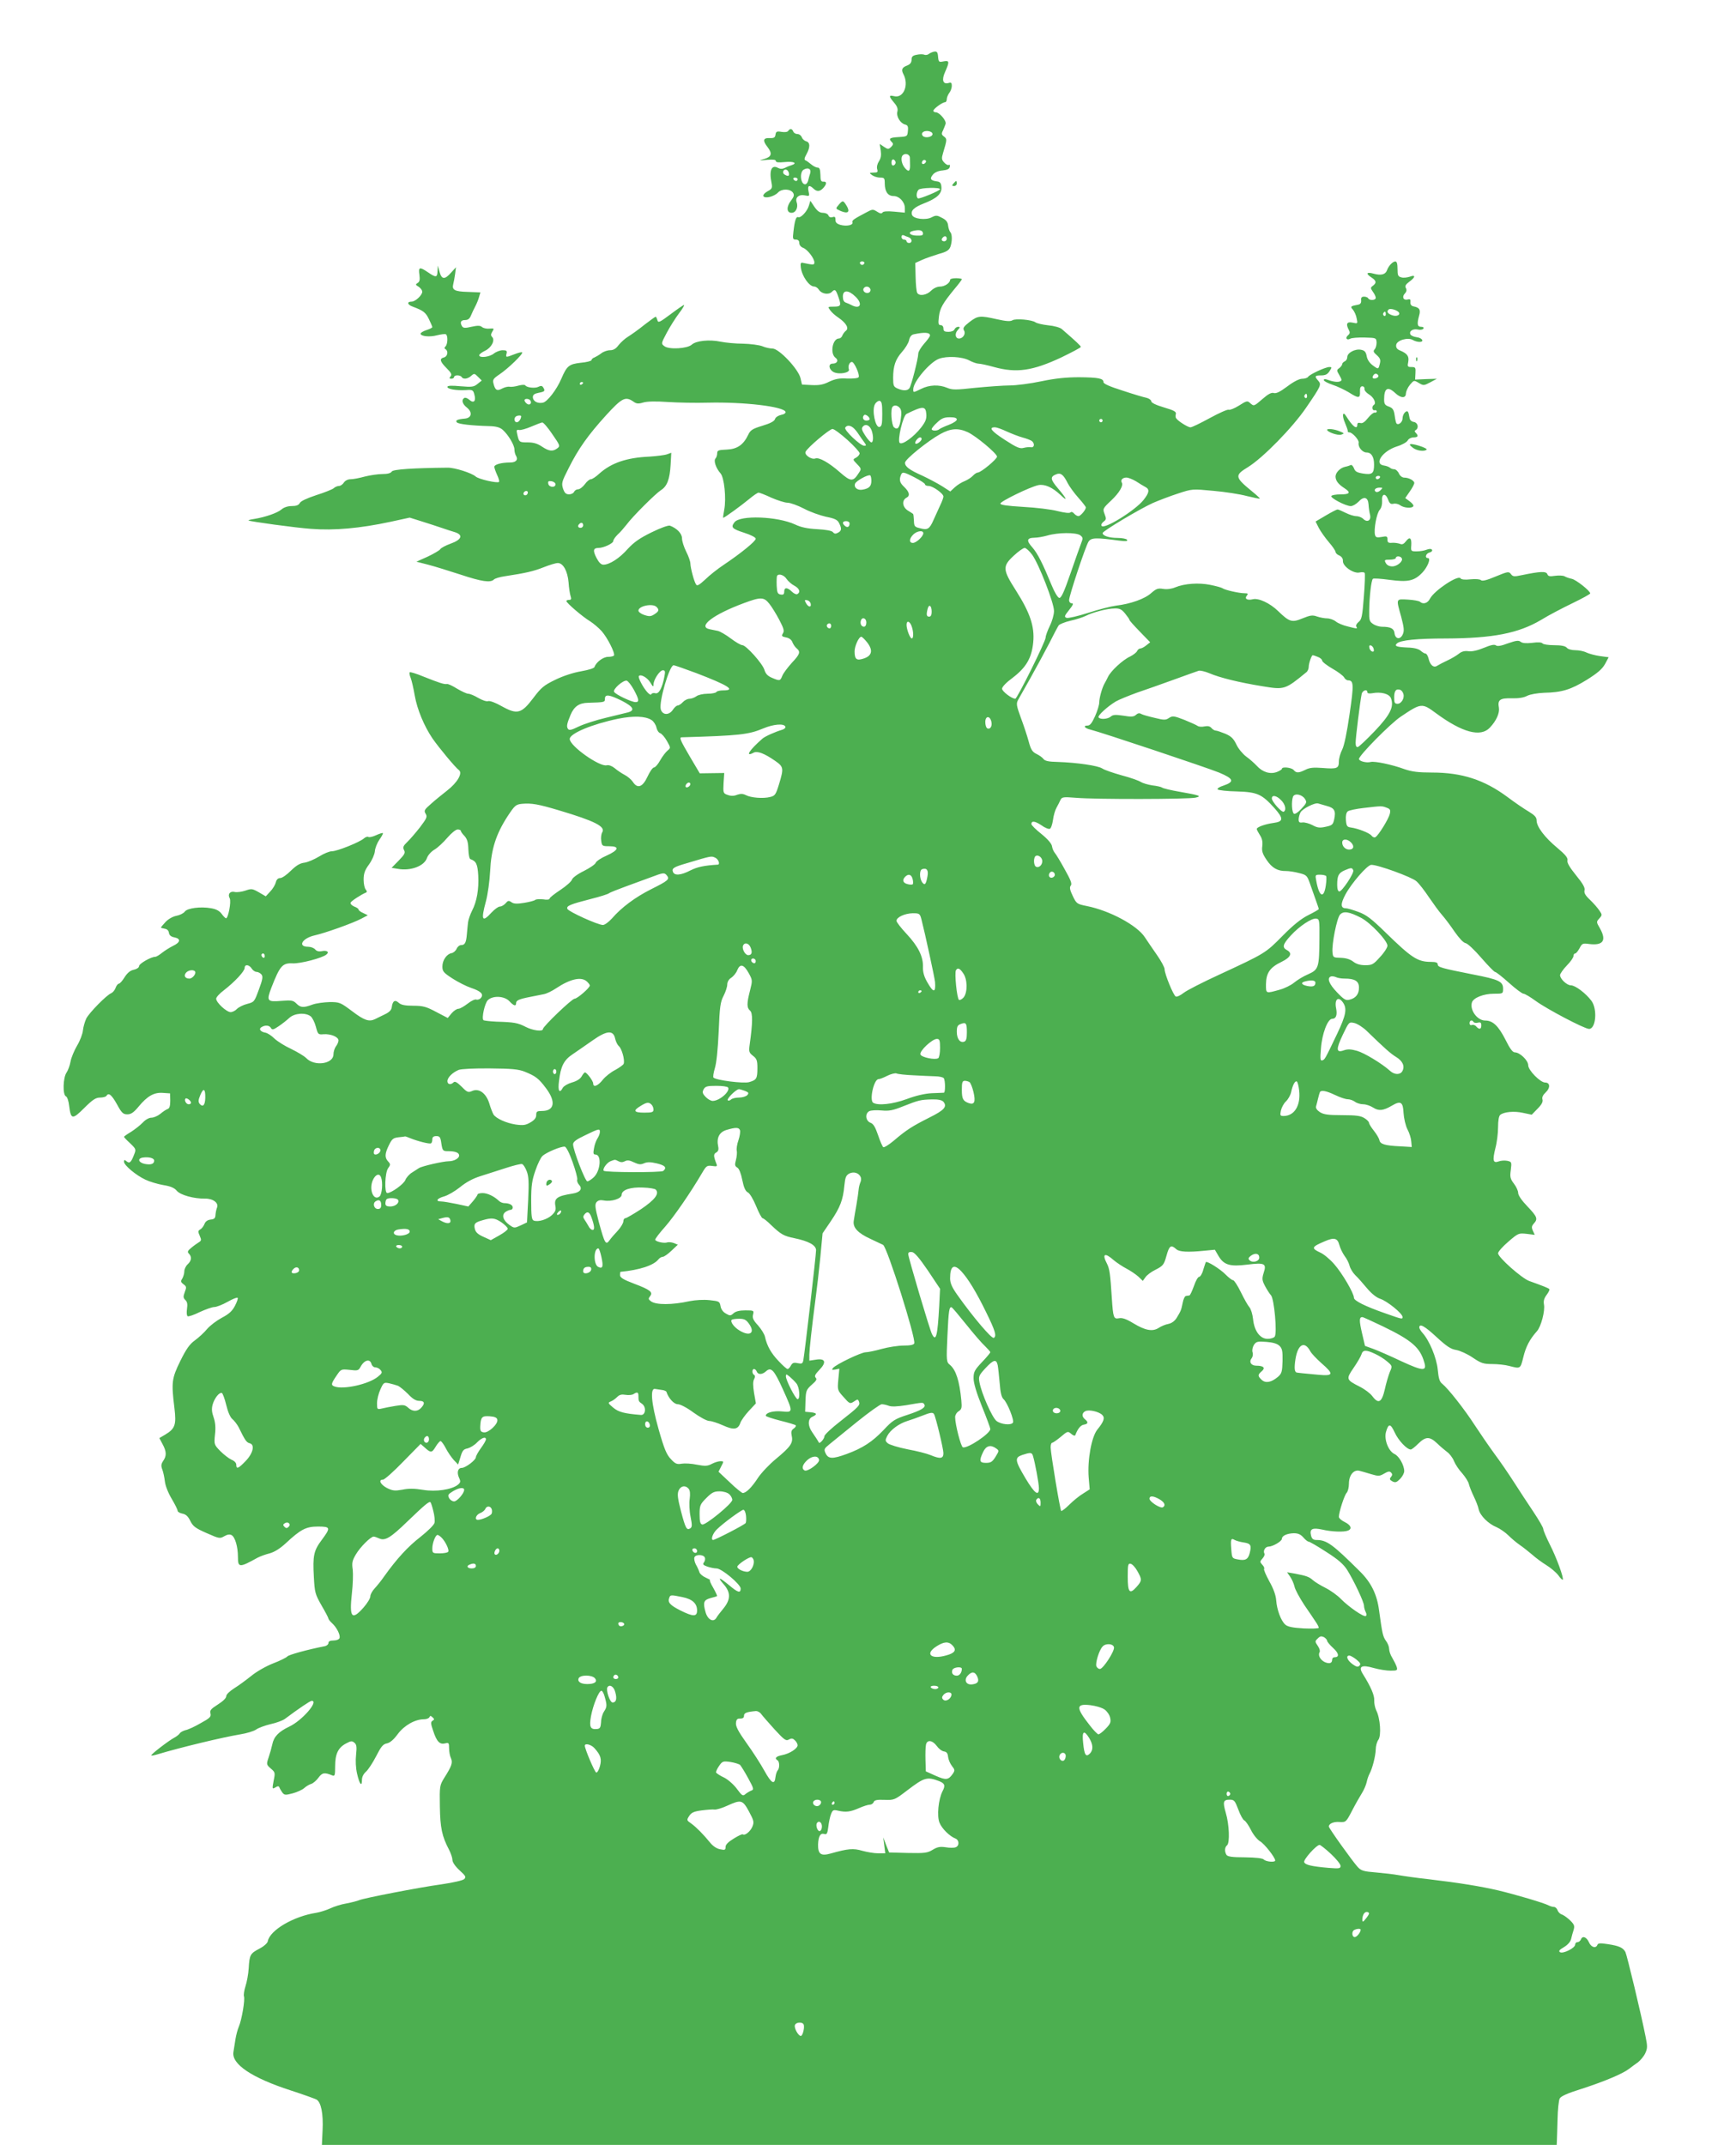 <?xml version="1.0" standalone="no"?>
<!DOCTYPE svg PUBLIC "-//W3C//DTD SVG 20010904//EN"
 "http://www.w3.org/TR/2001/REC-SVG-20010904/DTD/svg10.dtd">
<svg version="1.0" xmlns="http://www.w3.org/2000/svg"
 width="1036pt" height="1280pt" viewBox="0 0 1036 1280"
 preserveAspectRatio="xMidYMid meet">
<g transform="translate(0,1280) scale(0.1,-0.1)"
fill="#4caf50" stroke="none">
<path d="M5575 12492 c-11 -2 -26 -9 -32 -14 -7 -6 -20 -8 -28 -4 -8 3 -29 3
-45 -1 -23 -4 -30 -11 -30 -29 0 -17 -8 -27 -24 -34 -33 -12 -39 -25 -25 -52
35 -65 1 -146 -55 -132 -33 8 -33 0 0 -39 18 -21 24 -37 19 -54 -7 -28 18 -69
46 -76 16 -4 20 -12 17 -39 -3 -32 -4 -33 -55 -36 -54 -3 -62 -9 -41 -30 10
-9 9 -16 -4 -29 -16 -15 -19 -15 -43 1 l-25 17 6 -39 c4 -29 1 -47 -11 -65
-10 -16 -14 -34 -10 -47 5 -17 2 -20 -22 -20 -27 -1 -27 -1 -9 -15 11 -8 32
-15 48 -15 26 0 28 -3 28 -37 1 -47 19 -73 53 -73 34 0 67 -36 67 -72 l0 -27
-64 6 c-42 4 -66 2 -70 -6 -5 -7 -14 -6 -32 6 -24 15 -28 15 -61 -3 -78 -41
-90 -49 -86 -61 6 -17 -35 -25 -72 -15 -22 7 -30 15 -29 31 0 16 -4 20 -18 15
-11 -3 -20 0 -24 10 -3 9 -18 16 -33 16 -19 0 -33 10 -51 36 l-24 36 -8 -27
c-9 -34 -48 -77 -64 -71 -13 5 -21 -17 -29 -87 -5 -42 -4 -47 15 -47 13 0 20
-7 20 -20 0 -12 9 -24 23 -29 26 -10 67 -63 67 -87 0 -16 -5 -16 -71 -2 -10 2
-13 -5 -10 -27 6 -52 50 -115 80 -115 9 0 21 -8 28 -19 16 -25 58 -32 77 -13
19 19 24 15 41 -35 16 -47 13 -53 -31 -53 -34 0 -35 -1 -20 -21 8 -12 30 -32
50 -45 46 -32 64 -63 44 -78 -8 -6 -17 -19 -21 -28 -3 -10 -13 -18 -20 -18
-39 0 -55 -90 -21 -115 20 -14 11 -35 -17 -35 -27 0 -24 -34 5 -50 32 -17 100
-5 92 16 -7 18 3 44 18 44 14 0 49 -78 40 -91 -3 -6 -33 -9 -68 -8 -47 3 -71
-2 -108 -19 -35 -18 -60 -22 -104 -20 l-58 3 -9 39 c-13 54 -128 176 -167 176
-15 0 -43 6 -61 14 -19 7 -70 14 -114 15 -44 0 -105 6 -135 12 -66 14 -146 6
-172 -18 -27 -24 -136 -30 -163 -9 -20 15 -20 16 14 80 19 36 52 88 73 116 21
27 34 50 30 50 -4 0 -40 -25 -80 -55 -67 -50 -74 -53 -79 -35 -3 11 -8 20 -10
20 -3 0 -33 -22 -67 -48 -33 -27 -77 -58 -96 -70 -19 -11 -45 -35 -58 -51 -16
-22 -31 -31 -51 -31 -16 0 -39 -8 -52 -18 -13 -10 -32 -21 -41 -25 -10 -3 -18
-11 -18 -16 0 -5 -29 -13 -65 -16 -69 -8 -82 -18 -115 -95 -28 -66 -84 -138
-110 -143 -32 -7 -60 9 -60 33 0 14 9 21 35 26 37 7 40 11 26 33 -6 9 -14 10
-27 3 -20 -11 -71 -5 -79 8 -3 5 -21 4 -40 -1 -20 -6 -44 -9 -54 -7 -10 2 -30
-3 -45 -11 -30 -16 -41 -10 -51 30 -6 23 -1 30 36 55 51 34 143 123 135 131
-3 3 -23 -2 -46 -11 -51 -20 -53 -20 -47 4 4 16 0 20 -23 20 -15 0 -39 -9 -53
-20 -26 -21 -87 -28 -87 -10 0 6 16 18 35 27 38 18 61 63 42 82 -9 9 -8 17 1
32 12 19 11 20 -16 18 -16 -2 -36 2 -45 9 -11 10 -26 10 -63 2 -37 -9 -49 -8
-56 2 -15 24 -8 38 17 38 18 0 28 8 36 28 6 15 18 40 26 55 8 15 18 40 22 55
l8 27 -75 3 c-80 2 -96 12 -87 47 3 11 8 38 11 60 l5 40 -29 -32 c-38 -43 -56
-42 -69 5 l-10 37 -2 -32 c-1 -40 -9 -41 -57 -8 -50 34 -58 32 -51 -15 4 -30
1 -42 -11 -49 -13 -8 -13 -11 6 -22 12 -8 22 -21 22 -30 0 -20 -41 -59 -63
-59 -30 0 -27 -18 6 -30 64 -24 77 -34 97 -75 11 -23 20 -44 20 -47 0 -4 -16
-12 -35 -18 -19 -6 -35 -16 -35 -21 0 -16 53 -22 98 -10 24 6 48 9 53 6 13 -8
11 -59 -2 -72 -8 -8 -8 -13 0 -17 18 -12 12 -43 -9 -49 -29 -7 -25 -24 15 -64
28 -28 33 -38 24 -49 -9 -11 -8 -14 5 -14 9 0 16 5 16 10 0 6 9 10 19 10 11 0
23 -4 26 -10 9 -15 36 -12 57 7 18 16 20 15 41 -6 l22 -22 -25 -20 c-22 -18
-33 -20 -102 -14 -53 5 -78 4 -78 -4 0 -13 52 -22 109 -19 41 3 45 1 52 -27
11 -39 -4 -54 -30 -31 -11 10 -25 15 -30 11 -19 -11 -12 -36 15 -57 35 -28 29
-62 -11 -66 -46 -4 -60 -11 -48 -23 10 -10 86 -19 194 -22 41 -1 63 -8 79 -22
33 -29 70 -91 70 -117 0 -13 4 -29 9 -37 15 -24 1 -41 -34 -41 -53 0 -95 -12
-95 -26 0 -7 8 -29 17 -49 9 -19 14 -37 11 -41 -10 -9 -121 16 -139 32 -23 21
-126 54 -168 53 -206 -2 -326 -10 -333 -23 -6 -10 -25 -15 -56 -15 -26 0 -73
-7 -105 -15 -32 -9 -70 -16 -85 -16 -16 0 -32 -8 -40 -20 -7 -11 -20 -20 -29
-20 -9 0 -24 -6 -32 -14 -9 -7 -56 -26 -104 -41 -54 -18 -92 -35 -98 -47 -7
-13 -21 -18 -48 -18 -24 0 -47 -8 -61 -20 -24 -21 -96 -46 -163 -57 -21 -3
-36 -7 -34 -9 6 -6 285 -44 372 -50 140 -11 293 3 475 42 l115 25 70 -22 c39
-12 93 -30 120 -39 28 -10 64 -21 80 -26 51 -16 40 -45 -25 -68 -30 -11 -59
-26 -63 -34 -5 -7 -39 -27 -75 -44 l-67 -30 70 -18 c39 -10 125 -37 193 -59
127 -42 179 -50 200 -29 6 6 35 15 64 19 125 19 173 30 233 54 35 14 72 25 84
25 32 0 58 -48 64 -115 2 -33 8 -70 12 -82 6 -18 4 -23 -9 -23 -9 0 -16 -3
-16 -7 0 -11 98 -95 142 -121 20 -13 51 -39 69 -59 35 -40 81 -132 73 -145 -3
-4 -19 -8 -35 -8 -29 0 -71 -31 -81 -60 -2 -8 -35 -18 -80 -26 -47 -8 -108
-28 -155 -51 -68 -33 -84 -47 -130 -108 -71 -94 -96 -101 -188 -50 -38 22 -72
34 -82 31 -8 -4 -35 5 -59 19 -23 14 -50 25 -60 25 -9 0 -39 14 -66 30 -27 17
-55 30 -61 28 -16 -3 -46 7 -139 44 -43 18 -80 29 -83 26 -3 -3 -1 -18 6 -34
6 -16 17 -63 24 -105 15 -84 56 -182 106 -256 39 -56 136 -173 158 -189 23
-18 -9 -74 -71 -122 -29 -23 -73 -58 -97 -80 -39 -34 -42 -40 -31 -58 11 -18
7 -27 -33 -80 -25 -32 -59 -72 -76 -88 -25 -24 -28 -32 -20 -49 9 -16 4 -26
-31 -62 l-43 -44 37 -6 c75 -14 158 16 174 65 6 17 26 39 45 50 19 11 53 43
76 70 24 28 51 50 62 50 10 0 19 -4 19 -8 0 -5 10 -19 22 -31 16 -18 22 -38
23 -79 1 -31 6 -57 12 -59 35 -12 43 -30 47 -98 4 -82 -8 -154 -37 -210 -11
-22 -22 -53 -24 -70 -2 -16 -5 -49 -7 -71 -4 -50 -12 -64 -34 -64 -10 0 -22
-10 -27 -22 -6 -13 -19 -24 -30 -26 -29 -5 -55 -42 -55 -80 0 -29 7 -37 61
-72 33 -21 82 -46 109 -55 60 -20 78 -38 60 -60 -7 -9 -20 -13 -28 -10 -7 3
-31 -8 -52 -25 -21 -16 -45 -30 -54 -30 -10 0 -28 -12 -41 -27 l-23 -28 -69
36 c-58 31 -78 37 -136 37 -51 0 -74 5 -88 18 -22 20 -36 11 -41 -26 -2 -18
-15 -31 -43 -44 -22 -11 -48 -23 -57 -28 -36 -17 -65 -7 -136 47 -71 53 -75
55 -135 55 -34 -1 -80 -7 -102 -15 -54 -20 -71 -19 -96 6 -19 19 -29 21 -91
16 -84 -7 -89 -1 -58 80 51 131 66 147 128 144 44 -2 173 31 199 52 20 15 5
27 -25 21 -19 -4 -33 0 -41 10 -8 9 -26 16 -42 16 -65 0 -36 51 39 68 63 14
228 73 277 99 l40 21 -27 13 c-16 7 -28 16 -28 21 0 5 -12 13 -26 18 -14 6
-24 16 -22 23 4 10 62 48 93 61 6 2 5 9 -2 17 -7 7 -13 34 -13 59 0 37 7 57
32 91 18 25 33 59 35 78 1 19 14 51 27 70 14 19 23 37 21 39 -2 3 -20 -3 -40
-12 -19 -9 -40 -14 -46 -11 -6 4 -18 0 -28 -9 -25 -22 -159 -76 -190 -76 -15
0 -49 -14 -76 -31 -28 -17 -67 -34 -87 -37 -28 -3 -50 -17 -82 -48 -24 -24
-52 -44 -64 -44 -13 0 -22 -9 -26 -26 -4 -15 -19 -40 -34 -55 l-26 -28 -41 24
c-39 22 -44 23 -81 10 -21 -7 -50 -11 -63 -8 -28 7 -44 -13 -30 -38 10 -19 -9
-119 -22 -119 -4 0 -16 12 -26 26 -13 18 -33 29 -64 34 -61 11 -141 1 -156
-20 -7 -10 -29 -21 -49 -25 -22 -4 -49 -19 -66 -37 -15 -16 -28 -32 -28 -33 0
-2 10 -5 22 -7 15 -2 24 -11 26 -24 2 -15 12 -24 33 -28 40 -8 36 -30 -9 -51
-20 -10 -50 -29 -65 -41 -16 -13 -34 -24 -41 -24 -25 0 -96 -41 -96 -55 0 -9
-13 -18 -31 -22 -21 -4 -38 -18 -55 -44 -13 -22 -29 -39 -34 -39 -6 0 -15 -11
-20 -25 -5 -14 -17 -28 -26 -32 -27 -10 -131 -116 -149 -151 -9 -19 -18 -51
-20 -71 -2 -21 -17 -61 -35 -91 -17 -29 -35 -72 -39 -95 -4 -23 -15 -53 -24
-66 -21 -30 -24 -134 -3 -142 7 -3 16 -28 19 -58 10 -80 19 -82 90 -11 50 50
69 62 94 62 18 0 35 5 38 10 13 22 31 7 63 -50 28 -52 37 -60 62 -60 22 0 38
11 67 46 53 64 93 86 145 82 l43 -3 1 -44 c0 -30 -4 -45 -15 -49 -9 -3 -29
-16 -44 -29 -16 -13 -40 -23 -53 -23 -15 0 -36 -12 -52 -29 -15 -16 -46 -40
-69 -55 -24 -14 -43 -28 -43 -30 0 -3 16 -20 37 -39 35 -34 36 -36 23 -68 -18
-47 -27 -54 -45 -39 -12 10 -15 10 -15 -3 0 -21 72 -81 128 -107 25 -12 72
-26 106 -32 44 -7 67 -17 81 -34 22 -26 102 -48 169 -47 47 1 83 -26 71 -54
-4 -10 -8 -29 -9 -43 -1 -20 -7 -26 -29 -28 -18 -2 -31 -11 -37 -27 -5 -13
-16 -27 -25 -32 -14 -8 -14 -13 -3 -38 11 -25 10 -29 -6 -39 -10 -6 -31 -21
-45 -33 -21 -17 -24 -24 -14 -34 19 -19 16 -43 -7 -64 -11 -10 -20 -29 -20
-42 0 -13 -6 -32 -12 -43 -11 -16 -9 -22 7 -34 18 -13 19 -18 8 -46 -10 -27
-10 -35 3 -48 12 -11 14 -26 10 -53 -3 -21 -2 -40 4 -44 5 -3 38 8 72 25 35
16 74 30 87 30 13 0 49 14 79 31 30 17 57 28 60 24 4 -3 -4 -25 -16 -48 -16
-31 -36 -49 -78 -71 -30 -16 -70 -46 -88 -67 -18 -22 -51 -52 -73 -68 -31 -22
-52 -52 -87 -123 -51 -104 -54 -127 -35 -281 12 -101 4 -123 -56 -159 l-34
-20 19 -36 c24 -44 25 -70 4 -100 -12 -18 -14 -29 -6 -50 6 -15 13 -47 16 -73
3 -26 20 -69 41 -104 19 -32 35 -64 35 -71 0 -6 13 -14 29 -17 21 -4 34 -17
47 -44 16 -32 31 -43 97 -72 75 -33 79 -34 105 -19 19 11 33 13 44 7 21 -12
38 -69 38 -131 0 -64 9 -64 117 -4 15 8 48 20 72 26 29 8 61 28 95 59 90 84
122 101 193 101 76 0 78 -6 23 -80 -48 -64 -54 -94 -47 -221 5 -93 8 -103 46
-170 23 -39 41 -74 41 -78 0 -4 9 -16 21 -27 28 -25 52 -72 45 -90 -3 -8 -19
-14 -36 -14 -20 0 -30 -5 -30 -15 0 -8 -10 -17 -22 -19 -102 -20 -215 -51
-223 -61 -6 -7 -44 -26 -86 -42 -41 -16 -99 -49 -129 -74 -30 -24 -76 -58
-102 -74 -28 -18 -48 -37 -48 -48 0 -11 -20 -30 -50 -49 -41 -26 -49 -35 -44
-53 5 -20 -3 -28 -58 -58 -34 -20 -75 -39 -91 -42 -15 -4 -31 -13 -35 -20 -4
-6 -18 -18 -32 -25 -34 -18 -142 -101 -137 -106 2 -2 19 1 38 7 137 41 381
100 493 119 38 6 81 19 95 29 14 10 53 24 86 32 33 7 71 21 85 31 83 62 151
108 160 108 45 0 -57 -118 -134 -154 -63 -30 -92 -60 -101 -106 -4 -19 -14
-54 -22 -78 -14 -41 -13 -43 13 -66 26 -22 27 -25 17 -73 -9 -49 -9 -51 10
-40 14 9 21 9 24 1 2 -6 10 -20 17 -30 13 -17 18 -18 63 -6 26 7 57 21 68 31
11 10 30 22 42 25 12 4 32 21 44 38 22 30 36 32 82 13 15 -6 17 0 17 55 0 73
18 111 66 136 28 15 35 16 49 4 13 -11 15 -24 10 -71 -4 -35 -2 -80 6 -114 14
-62 29 -82 29 -37 0 18 9 36 25 50 13 12 40 53 60 92 29 57 41 72 64 76 19 4
41 23 65 56 39 52 103 88 156 88 16 0 30 6 33 13 4 9 7 9 18 -1 12 -11 12 -14
0 -21 -11 -7 -11 -17 4 -60 21 -64 39 -83 71 -75 22 6 24 3 24 -29 0 -20 5
-47 11 -59 12 -27 5 -47 -40 -118 -27 -44 -28 -49 -26 -170 2 -128 12 -178 56
-261 10 -20 19 -47 19 -59 0 -13 17 -38 42 -61 37 -34 41 -40 28 -53 -9 -8
-67 -21 -135 -31 -138 -19 -460 -82 -490 -94 -11 -5 -46 -14 -77 -20 -32 -5
-75 -19 -98 -30 -22 -10 -59 -22 -83 -26 -136 -21 -277 -104 -289 -170 -2 -11
-23 -30 -50 -44 -55 -29 -59 -36 -64 -118 -2 -34 -11 -82 -19 -106 -8 -25 -12
-52 -9 -61 7 -19 -13 -139 -31 -181 -7 -16 -16 -50 -20 -75 -4 -25 -9 -59 -12
-76 -12 -72 110 -154 342 -229 74 -24 143 -49 153 -54 28 -15 42 -85 37 -184
l-4 -87 3685 0 3684 0 1 23 c1 12 2 70 4 128 1 58 7 115 13 126 8 14 46 31
129 57 136 44 246 90 285 120 15 12 39 29 53 39 14 11 34 34 43 53 14 30 14
42 3 97 -27 138 -112 490 -121 508 -14 26 -38 37 -105 47 -45 7 -58 6 -62 -4
-9 -24 -38 -15 -51 16 -15 32 -39 40 -48 15 -4 -8 -12 -15 -20 -15 -8 0 -14
-7 -14 -15 0 -20 -72 -56 -90 -45 -10 6 -5 14 23 30 23 14 39 32 43 49 3 14
10 39 15 54 7 24 4 32 -21 57 -16 15 -38 31 -49 35 -11 3 -23 15 -26 26 -4 10
-13 19 -21 19 -8 0 -22 4 -32 9 -24 14 -201 66 -302 90 -104 24 -232 45 -410
66 -74 8 -157 20 -185 25 -27 5 -88 12 -134 16 -74 6 -88 10 -109 33 -31 34
-172 231 -172 241 0 17 29 30 64 27 38 -2 39 -1 75 68 20 39 47 86 59 105 12
19 24 48 28 65 3 16 11 39 17 50 17 31 36 106 37 145 0 20 7 46 16 58 18 26
11 129 -13 175 -7 15 -13 42 -12 60 2 29 -20 81 -69 159 -27 44 -6 55 66 34
32 -9 77 -16 101 -16 39 0 42 2 36 23 -4 12 -16 36 -26 53 -11 17 -19 41 -19
54 0 12 -8 34 -19 48 -19 27 -22 44 -41 181 -12 95 -47 167 -114 233 -164 163
-198 188 -260 188 -19 0 -27 7 -32 26 -10 40 7 49 67 36 55 -13 128 -16 153
-6 27 10 18 33 -19 51 -19 9 -35 23 -35 31 0 27 32 127 46 143 8 8 14 33 14
55 0 50 28 85 62 77 13 -3 44 -12 70 -20 44 -13 50 -13 78 3 23 14 33 15 41 7
9 -9 9 -16 0 -27 -10 -12 -8 -17 8 -26 18 -9 25 -7 46 14 14 14 25 35 25 47 0
35 -31 90 -58 102 -36 17 -63 86 -51 131 15 53 27 52 52 -2 22 -48 73 -102 96
-102 6 0 26 16 45 35 44 43 67 44 111 3 18 -18 46 -41 60 -52 15 -10 34 -35
42 -55 8 -20 30 -53 49 -73 18 -21 37 -50 40 -65 4 -16 17 -48 29 -73 12 -25
26 -59 29 -76 8 -38 58 -88 108 -108 20 -9 52 -31 70 -49 18 -18 49 -44 68
-57 19 -13 52 -39 73 -57 21 -19 59 -47 85 -63 26 -16 58 -43 71 -60 12 -17
25 -30 27 -27 8 8 -37 132 -77 210 -21 42 -39 84 -39 92 0 9 -27 55 -59 103
-32 48 -85 128 -116 177 -32 50 -84 126 -117 170 -32 44 -85 121 -117 170 -62
96 -159 219 -194 247 -16 12 -22 32 -27 85 -7 71 -50 174 -91 219 -10 11 -19
26 -19 32 0 27 33 8 104 -58 60 -55 84 -71 116 -76 23 -4 67 -24 98 -45 50
-34 64 -39 117 -39 33 0 78 -5 100 -11 70 -18 68 -19 86 53 15 62 38 106 81
154 25 28 49 121 42 159 -4 22 1 38 16 58 12 16 19 31 16 34 -6 7 -38 19 -121
49 -45 17 -185 141 -185 165 0 9 27 40 61 69 59 51 62 52 109 47 l49 -6 -11
24 c-9 20 -8 28 5 43 26 28 21 41 -38 103 -33 34 -55 66 -55 80 0 12 -11 37
-25 55 -22 29 -25 40 -19 82 6 48 5 49 -22 55 -15 3 -39 1 -51 -4 -33 -12 -37
6 -19 79 9 33 16 89 16 125 0 40 5 68 13 74 22 18 83 24 136 12 l52 -11 35 36
c25 25 33 42 29 55 -4 13 3 27 20 43 28 26 26 58 -4 58 -29 0 -101 73 -101
103 0 29 -50 77 -80 77 -13 0 -30 23 -56 76 -42 82 -75 114 -121 114 -47 0
-93 63 -79 108 9 28 70 52 131 52 54 0 55 0 55 30 0 43 -25 55 -180 85 -186
37 -210 43 -210 60 0 11 -12 15 -40 15 -80 0 -115 23 -270 174 -85 83 -116
107 -163 124 -32 12 -66 22 -76 22 -31 0 -32 26 -2 82 36 67 130 176 154 177
37 2 243 -73 270 -98 16 -14 49 -57 75 -96 26 -38 60 -85 76 -103 17 -19 51
-64 76 -101 28 -40 53 -67 66 -69 12 -2 53 -40 94 -88 40 -46 77 -84 82 -84 6
0 43 -29 83 -65 40 -36 79 -65 87 -65 8 0 41 -20 74 -44 66 -48 290 -166 317
-166 41 0 51 118 14 168 -34 45 -96 92 -122 92 -24 0 -65 38 -65 61 0 8 18 34
40 57 22 22 40 48 40 57 0 8 4 15 10 15 5 0 17 14 26 31 15 29 19 31 56 26 85
-11 107 20 66 93 -22 38 -22 39 -4 59 18 20 18 22 1 47 -10 15 -35 44 -56 64
-28 26 -37 42 -33 57 4 15 -9 39 -50 89 -38 47 -55 75 -52 89 4 15 -11 34 -60
75 -76 63 -124 127 -124 164 0 19 -11 31 -47 53 -26 15 -83 54 -127 87 -139
103 -272 146 -450 146 -82 0 -120 5 -164 20 -76 28 -179 49 -202 43 -26 -7
-70 5 -70 18 0 21 187 211 250 253 122 82 126 82 211 19 155 -114 265 -144
320 -85 39 41 59 87 54 119 -9 47 7 58 76 56 42 -1 73 4 93 15 19 9 59 16 101
18 106 2 160 19 254 77 64 40 92 64 109 94 l22 41 -52 7 c-29 4 -65 14 -80 21
-15 8 -45 14 -66 14 -23 0 -45 6 -52 15 -9 10 -32 15 -76 15 -34 0 -66 5 -69
11 -5 6 -27 8 -61 3 -37 -4 -59 -2 -69 6 -12 10 -27 8 -76 -9 -42 -16 -64 -19
-72 -12 -9 7 -31 2 -72 -15 -39 -16 -71 -23 -92 -20 -22 3 -40 -1 -57 -15 -14
-11 -44 -29 -68 -40 -24 -11 -50 -25 -60 -31 -22 -16 -44 3 -53 43 -4 16 -12
29 -18 29 -6 0 -19 8 -29 17 -13 11 -39 18 -79 19 -64 3 -79 8 -63 24 20 20
121 30 293 30 280 1 433 31 568 111 45 28 130 72 188 100 58 28 105 54 105 58
0 15 -85 82 -110 87 -14 3 -33 9 -43 15 -9 5 -35 6 -57 3 -32 -5 -41 -3 -46
10 -7 18 -41 17 -152 -6 -46 -10 -54 -9 -65 6 -13 17 -18 16 -91 -14 -54 -23
-81 -29 -88 -22 -6 6 -32 8 -63 5 -33 -4 -55 -1 -59 6 -14 22 -156 -72 -182
-121 -14 -28 -41 -36 -60 -19 -5 5 -37 11 -72 13 -73 4 -71 8 -40 -103 17 -65
19 -84 9 -105 -15 -33 -45 -28 -49 8 -3 27 -23 38 -75 38 -15 0 -39 7 -52 16
-23 15 -25 23 -24 83 1 79 12 178 22 187 3 4 48 1 99 -6 110 -15 148 -7 196
43 32 34 53 87 33 87 -20 0 -12 28 10 33 12 3 18 10 15 16 -5 7 -15 7 -32 1
-14 -6 -41 -10 -60 -10 -33 0 -35 1 -32 35 3 45 -9 55 -31 26 -14 -18 -23 -22
-37 -16 -11 4 -31 7 -46 6 -23 -2 -28 2 -28 19 0 20 -4 22 -34 16 -28 -5 -36
-3 -40 11 -9 30 9 131 28 151 10 12 15 32 14 52 -4 44 19 51 35 11 9 -25 16
-31 33 -27 11 3 29 -1 40 -9 21 -16 70 -20 78 -6 4 5 -6 18 -21 29 l-27 20 27
39 c15 21 27 44 27 51 0 14 -32 32 -60 32 -12 0 -25 10 -32 25 -6 14 -19 25
-28 25 -9 0 -20 4 -25 9 -6 5 -21 11 -35 13 -63 8 -11 86 76 114 30 9 59 25
65 36 5 10 21 18 34 18 27 0 32 9 14 27 -8 8 -8 13 0 17 20 13 12 44 -11 48
-14 2 -24 11 -26 23 -7 42 -11 48 -27 35 -8 -7 -15 -23 -15 -37 0 -22 -24 -42
-36 -30 -3 3 -8 24 -11 48 -5 34 -11 44 -35 53 -23 8 -28 16 -28 42 0 68 21
81 66 39 34 -32 64 -33 64 -2 1 12 11 35 24 51 24 28 24 28 53 11 28 -17 31
-16 69 4 l39 21 -65 -2 -65 -3 2 38 c2 34 0 37 -24 37 -23 0 -25 3 -19 31 6
34 -6 50 -52 69 -16 7 -22 17 -20 32 4 28 71 47 100 29 10 -6 27 -11 39 -11
31 0 17 24 -17 28 -16 2 -32 9 -36 15 -12 19 12 37 42 31 15 -4 31 -1 34 5 4
7 -1 11 -13 11 -23 0 -26 17 -12 67 10 35 2 48 -34 55 -13 3 -19 11 -18 25 2
16 -2 20 -16 16 -26 -7 -36 15 -18 35 11 11 13 22 7 33 -7 12 -2 21 20 38 38
27 39 44 3 30 -15 -5 -38 -8 -50 -4 -20 5 -23 12 -23 50 0 31 -4 45 -13 45
-16 0 -41 -27 -50 -53 -9 -25 -35 -32 -79 -20 -43 12 -50 1 -13 -23 29 -19 31
-32 8 -49 -15 -11 -15 -14 0 -36 10 -13 17 -29 17 -36 0 -15 -36 -18 -45 -3
-3 6 -15 10 -25 10 -14 0 -19 -6 -17 -22 1 -15 -4 -23 -18 -26 -45 -8 -49 -11
-31 -30 8 -10 19 -33 22 -51 7 -33 7 -33 -25 -26 -34 7 -41 -8 -21 -45 7 -13
6 -21 -5 -30 -19 -16 -9 -33 13 -21 9 5 48 8 86 7 69 -2 69 -2 71 -30 0 -16
-5 -34 -12 -41 -9 -10 -7 -17 13 -34 20 -18 24 -28 19 -49 -9 -37 -9 -37 -43
-12 -19 14 -33 35 -36 55 -5 26 -13 34 -34 38 -35 7 -82 -18 -82 -44 0 -11 -7
-22 -15 -25 -8 -4 -15 -11 -15 -16 0 -6 -8 -17 -17 -24 -17 -12 -17 -14 0 -43
16 -28 16 -32 3 -37 -15 -6 -45 -1 -80 12 -9 3 -16 2 -16 -4 0 -6 23 -18 52
-28 28 -9 72 -30 97 -45 58 -37 69 -37 67 4 -1 22 3 32 14 32 8 0 14 -7 13
-15 -2 -9 10 -23 26 -33 29 -17 46 -53 30 -63 -14 -8 -11 -35 4 -32 7 2 13 -1
13 -7 0 -5 -6 -9 -13 -7 -6 1 -24 -13 -40 -33 -19 -24 -33 -33 -45 -29 -12 3
-18 0 -18 -10 0 -33 -29 -10 -66 50 -21 35 -27 5 -8 -38 10 -24 18 -46 17 -50
-2 -5 3 -8 10 -8 17 0 59 -46 55 -62 -5 -25 22 -58 47 -58 29 0 45 -26 45 -72
0 -53 -11 -62 -64 -54 -38 6 -49 12 -56 32 -6 14 -14 22 -20 19 -5 -3 -20 -8
-31 -10 -31 -6 -59 -35 -59 -59 1 -25 16 -45 53 -69 40 -26 33 -37 -22 -37
-28 0 -53 -4 -56 -10 -7 -11 86 -60 116 -60 12 0 32 12 46 26 32 35 57 28 60
-16 1 -19 5 -47 9 -62 8 -34 -17 -48 -41 -24 -9 9 -28 16 -41 16 -14 0 -42 9
-64 20 -22 11 -43 20 -48 20 -5 0 -36 -16 -70 -36 l-61 -36 19 -38 c11 -21 38
-59 60 -85 22 -25 40 -52 40 -58 0 -7 10 -17 23 -22 14 -7 22 -18 21 -33 -1
-32 65 -77 100 -68 14 3 27 2 30 -3 3 -5 1 -69 -5 -142 -9 -117 -13 -136 -31
-150 -11 -9 -18 -21 -14 -28 9 -14 6 -14 -52 1 -26 6 -58 19 -71 30 -13 10
-36 18 -51 18 -15 0 -42 5 -60 11 -27 10 -40 8 -87 -11 -63 -26 -78 -22 -145
43 -49 48 -118 80 -152 71 -33 -8 -51 3 -35 22 9 11 7 14 -15 14 -31 0 -116
19 -131 30 -5 4 -38 13 -73 20 -69 14 -153 8 -209 -15 -21 -9 -50 -13 -72 -9
-31 5 -41 1 -71 -25 -37 -34 -123 -65 -210 -75 -30 -4 -105 -23 -166 -43 -62
-20 -119 -33 -129 -30 -15 6 -13 12 15 47 24 30 28 40 16 40 -9 0 -16 8 -16
19 0 26 98 321 116 349 16 24 44 25 183 6 40 -5 52 -4 47 5 -4 6 -30 11 -57
11 -50 0 -89 13 -89 29 0 12 223 145 301 180 35 15 102 41 149 56 85 28 85 28
212 16 69 -6 159 -20 199 -31 41 -10 75 -17 77 -15 2 1 -18 20 -44 41 -106 87
-108 97 -26 147 89 55 266 236 347 355 89 130 92 137 72 160 -24 27 -21 32 17
32 25 0 38 6 50 25 15 23 15 25 -1 25 -23 0 -118 -44 -127 -59 -4 -6 -20 -11
-35 -11 -17 0 -51 -17 -89 -46 -43 -32 -67 -44 -81 -39 -13 4 -33 -6 -66 -35
-53 -46 -52 -45 -76 -24 -15 14 -21 12 -65 -16 -27 -17 -55 -28 -62 -25 -7 3
-58 -20 -113 -50 -55 -30 -106 -55 -115 -55 -14 0 -73 36 -85 54 -4 4 -5 16
-2 25 4 14 -10 22 -71 40 -48 14 -76 28 -76 37 0 7 -12 16 -27 20 -16 3 -80
22 -143 43 -79 25 -115 41 -115 51 0 22 -29 28 -145 29 -75 0 -139 -6 -225
-24 -66 -14 -151 -25 -190 -25 -38 0 -130 -7 -204 -14 -117 -13 -139 -13 -169
0 -48 20 -106 18 -154 -6 -50 -24 -48 -24 -48 -2 0 44 99 161 153 181 47 18
138 13 180 -9 20 -11 46 -20 57 -20 11 0 53 -9 92 -20 134 -37 230 -23 401 57
64 31 117 59 117 63 0 6 -25 30 -114 107 -11 9 -46 19 -81 22 -35 4 -69 12
-76 18 -21 15 -118 24 -137 12 -13 -8 -38 -6 -92 6 -102 23 -114 22 -164 -16
-36 -28 -41 -37 -33 -51 12 -19 -6 -48 -30 -48 -22 0 -27 29 -8 50 15 17 16
20 3 20 -9 0 -18 -7 -22 -15 -3 -9 -18 -15 -36 -15 -23 0 -30 4 -30 20 0 12
-7 20 -16 20 -14 0 -16 8 -11 50 6 51 22 79 94 167 24 28 43 54 43 57 0 3 -16
6 -35 6 -19 0 -35 -4 -35 -9 0 -19 -32 -41 -60 -41 -18 0 -39 -10 -54 -25 -27
-27 -70 -33 -82 -13 -5 7 -9 50 -10 96 l-2 83 42 19 c22 10 67 25 99 35 45 12
60 22 68 41 12 32 12 77 0 89 -5 6 -11 23 -13 39 -2 21 -12 34 -36 46 -30 16
-36 17 -63 3 -35 -18 -107 -9 -116 14 -10 26 11 46 72 70 77 30 107 58 103 98
-2 23 -8 31 -28 33 -37 5 -43 16 -23 40 11 14 33 23 58 25 28 3 41 9 43 22 2
9 0 15 -6 11 -5 -3 -17 3 -27 14 -16 17 -17 25 -7 58 24 80 24 83 6 97 -15 11
-17 17 -7 36 6 13 13 31 16 40 6 19 -37 69 -58 69 -8 0 -15 4 -15 9 0 12 54
51 69 51 6 0 11 8 11 18 0 10 7 27 15 38 8 10 15 29 15 42 0 18 -4 22 -19 17
-34 -10 -43 18 -21 66 27 61 26 70 -9 63 -28 -6 -30 -4 -33 28 -2 27 -7 33
-23 30z m-10 -492 c0 -18 -43 -26 -57 -12 -16 16 2 33 30 30 16 -2 27 -9 27
-18z m-135 -142 c0 -13 1 -34 1 -47 0 -35 -10 -39 -32 -12 -19 23 -25 61 -12
74 16 16 43 6 43 -15z m-85 -28 c0 -7 -6 -15 -12 -17 -8 -3 -13 4 -13 17 0 13
5 20 13 18 6 -3 12 -11 12 -18z m176 -3 c-13 -13 -26 -3 -16 12 3 6 11 8 17 5
6 -4 6 -10 -1 -17z m89 -156 c0 -9 -123 -60 -132 -55 -12 8 -9 39 4 52 12 12
128 15 128 3z m-102 -262 c2 -13 -5 -16 -38 -15 -43 1 -56 21 -17 29 35 7 52
3 55 -14z m-85 -25 c21 -8 23 -34 2 -34 -8 0 -15 5 -15 10 0 6 -7 10 -15 10
-8 0 -15 7 -15 16 0 9 5 13 13 10 6 -3 20 -9 30 -12z m227 -9 c0 -8 -7 -15
-15 -15 -16 0 -20 12 -8 23 11 12 23 8 23 -8z m-492 -146 c-2 -6 -8 -10 -13
-10 -5 0 -11 4 -13 10 -2 6 4 11 13 11 9 0 15 -5 13 -11z m36 -154 c3 -9 -1
-18 -10 -22 -19 -7 -39 11 -30 26 10 16 33 13 40 -4z m-88 -46 c44 -43 28 -77
-24 -50 -9 5 -25 12 -34 15 -12 4 -18 16 -18 36 0 41 33 41 76 -1z m3239 -90
c17 -17 -9 -31 -38 -20 -27 10 -33 21 -20 34 8 8 43 -1 58 -14z m-75 -15 c0
-8 -5 -12 -10 -9 -6 4 -8 11 -5 16 9 14 15 11 15 -7z m-2720 -126 c0 -6 -16
-28 -35 -49 -19 -22 -35 -48 -35 -59 0 -29 -42 -193 -53 -207 -12 -16 -38 -16
-72 -1 -22 10 -25 17 -25 62 0 72 14 112 53 156 19 21 38 52 42 69 4 21 14 33
28 36 65 14 97 11 97 -7z m2675 -238 c3 -6 -1 -13 -10 -16 -19 -8 -30 0 -20
15 8 14 22 14 30 1z m-4745 -44 c0 -3 -4 -8 -10 -11 -5 -3 -10 -1 -10 4 0 6 5
11 10 11 6 0 10 -2 10 -4z m4320 -82 c0 -8 -5 -12 -10 -9 -6 4 -8 11 -5 16 9
14 15 11 15 -7z m-4635 -24 c11 -17 -5 -32 -21 -19 -8 6 -14 15 -14 20 0 12
27 11 35 -1z m614 -6 c19 -14 30 -15 60 -6 23 7 75 8 146 3 61 -4 169 -6 240
-4 215 5 452 -23 463 -55 2 -7 -9 -15 -27 -18 -17 -4 -33 -14 -36 -25 -4 -13
-29 -26 -76 -40 -59 -18 -71 -26 -84 -54 -29 -60 -65 -85 -128 -88 -50 -2 -57
-5 -57 -22 0 -12 -5 -26 -10 -31 -13 -13 3 -59 30 -89 22 -25 35 -149 22 -217
-5 -27 -8 -48 -6 -48 8 0 109 74 155 112 25 21 50 38 56 38 6 0 40 -13 76 -30
37 -16 80 -30 96 -30 17 0 61 -16 98 -35 37 -20 97 -41 133 -49 51 -10 68 -18
77 -37 17 -33 16 -47 -6 -58 -14 -8 -22 -7 -30 3 -7 9 -41 15 -94 18 -57 3
-97 11 -132 28 -106 49 -330 57 -362 13 -23 -30 -14 -39 57 -62 41 -13 70 -28
70 -36 0 -15 -90 -88 -190 -155 -36 -24 -86 -63 -111 -88 -36 -33 -49 -41 -55
-30 -12 17 -33 97 -34 125 0 12 -11 44 -25 71 -14 28 -25 63 -25 79 0 29 -30
60 -72 76 -10 3 -55 -13 -110 -40 -71 -35 -104 -58 -142 -99 -49 -56 -109 -94
-145 -94 -14 0 -27 13 -41 40 -23 44 -20 60 11 60 31 0 89 27 89 42 0 7 12 24
26 38 15 13 38 40 53 59 37 50 171 183 204 205 38 23 54 66 59 152 l4 72 -25
-9 c-13 -5 -60 -11 -105 -14 -136 -6 -227 -37 -299 -101 -20 -19 -43 -34 -51
-34 -8 0 -24 -13 -36 -30 -12 -16 -30 -30 -40 -30 -10 0 -20 -7 -24 -15 -3 -8
-16 -15 -30 -15 -19 0 -27 8 -36 34 -10 32 -8 41 34 123 58 116 116 197 223
315 94 103 115 114 162 82z m1486 -74 c0 -62 -3 -75 -17 -78 -24 -5 -46 100
-27 135 7 13 20 22 28 21 13 -3 16 -18 16 -78z m105 35 c9 -10 11 -31 6 -62
-7 -56 -19 -71 -41 -53 -15 13 -22 110 -8 123 11 12 30 8 43 -8z m158 -36 c2
-28 -4 -45 -30 -79 -44 -57 -114 -108 -129 -93 -15 15 20 163 41 173 98 48
114 48 118 -1z m-338 -30 c0 -5 -9 -9 -20 -9 -19 0 -27 20 -13 33 7 8 33 -11
33 -24z m-2080 17 c0 -16 -14 -36 -26 -36 -14 0 -19 22 -7 33 7 8 33 10 33 3z
m2600 -20 c0 -7 -21 -21 -47 -31 -27 -10 -52 -22 -57 -26 -13 -12 -46 -11 -46
0 0 6 15 24 33 40 25 24 41 31 75 31 29 0 42 -4 42 -14z m870 -6 c0 -5 -4 -10
-10 -10 -5 0 -10 5 -10 10 0 6 5 10 10 10 6 0 10 -4 10 -10z m-3284 -81 c47
-68 48 -71 29 -85 -27 -20 -49 -17 -91 11 -27 18 -50 25 -86 25 -50 0 -51 1
-62 52 -5 21 -3 25 12 22 9 -2 42 7 72 20 30 13 60 24 66 25 7 0 34 -31 60
-70z m1905 24 c12 -32 12 -73 -1 -73 -5 0 -22 18 -36 40 -21 32 -24 43 -15 54
16 19 40 9 52 -21z m-110 15 c9 -7 23 -24 32 -38 9 -14 24 -35 33 -47 15 -21
15 -23 1 -23 -23 0 -122 94 -113 108 9 15 28 15 47 0z m917 -23 c29 -13 72
-30 95 -36 23 -6 48 -16 55 -21 18 -15 15 -40 -5 -37 -10 2 -30 0 -45 -4 -22
-6 -42 3 -113 49 -80 52 -97 74 -57 74 9 0 41 -11 70 -25z m-950 -51 c40 -36
72 -72 72 -79 0 -8 -9 -19 -21 -26 -21 -11 -21 -11 6 -39 26 -27 26 -29 9 -54
-33 -52 -47 -51 -111 5 -67 59 -125 91 -147 83 -24 -9 -69 23 -58 41 15 28
143 135 160 135 10 0 50 -30 90 -66z m717 47 c50 -23 175 -128 175 -146 0 -15
-96 -95 -115 -95 -6 0 -20 -9 -29 -19 -10 -11 -32 -25 -49 -32 -18 -7 -44 -23
-59 -37 l-27 -25 -48 31 c-27 17 -80 45 -118 63 -79 35 -105 55 -104 78 0 20
138 131 211 171 62 34 106 37 163 11z m-275 -40 c0 -13 -29 -35 -37 -28 -7 8
15 37 28 37 5 0 9 -4 9 -9z m-40 -231 c33 -17 60 -35 60 -40 0 -6 10 -10 22
-10 24 0 88 -45 88 -63 0 -7 -8 -30 -19 -52 -10 -22 -28 -62 -40 -88 -24 -55
-36 -62 -82 -49 -31 7 -34 12 -35 45 -1 21 -3 39 -5 40 -2 2 -16 11 -31 20
-33 21 -38 61 -8 77 23 12 17 35 -17 67 -23 22 -28 39 -17 67 8 22 16 21 84
-14z m911 -32 c10 -20 39 -60 64 -88 25 -28 45 -54 45 -58 0 -15 -32 -52 -44
-52 -8 0 -19 7 -26 15 -8 10 -17 12 -22 7 -6 -6 -36 -2 -77 8 -37 10 -129 21
-204 25 -96 6 -137 11 -137 20 0 13 178 100 227 110 37 7 82 -12 131 -58 47
-45 39 -24 -14 38 -47 55 -48 70 -10 85 26 10 42 -2 67 -52z m-1171 13 c0 -33
-13 -46 -52 -53 -31 -6 -54 13 -45 36 7 17 78 56 90 49 4 -2 7 -17 7 -32z
m3035 19 c-3 -5 -10 -10 -16 -10 -5 0 -9 5 -9 10 0 6 7 10 16 10 8 0 12 -4 9
-10z m-1456 -22 c19 -13 45 -28 56 -34 27 -14 24 -34 -11 -78 -49 -62 -236
-178 -250 -154 -4 6 1 17 12 25 16 12 17 17 6 45 -12 31 -11 34 38 80 50 47
76 91 64 109 -8 14 5 29 28 29 11 0 37 -10 57 -22z m-3464 -18 c0 -22 -39 -19
-43 3 -3 15 1 18 20 15 12 -2 23 -10 23 -18z m4923 -36 c-9 -9 -21 -13 -27 -9
-16 10 -3 25 22 25 20 0 20 -1 5 -16z m-5088 -12 c0 -13 -12 -22 -22 -16 -10
6 -1 24 13 24 5 0 9 -4 9 -8z m1920 -185 c0 -21 -12 -28 -27 -16 -19 16 -16
29 7 29 11 0 20 -6 20 -13z m-1590 -12 c0 -8 -7 -15 -15 -15 -16 0 -20 12 -8
23 11 12 23 8 23 -8z m2030 -47 c0 -19 -42 -58 -62 -58 -24 0 -23 25 2 50 22
22 60 27 60 8z m936 -12 c17 -13 18 -18 6 -48 -7 -18 -36 -100 -64 -181 -39
-113 -55 -147 -67 -145 -9 2 -28 34 -44 73 -54 131 -84 191 -116 228 -37 41
-34 57 12 58 18 0 52 6 77 13 64 19 171 19 196 2z m-286 -117 c40 -56 130
-287 130 -335 0 -22 -11 -61 -25 -89 -13 -27 -25 -59 -25 -70 0 -23 -170 -365
-181 -365 -21 0 -79 44 -79 60 0 11 26 38 63 65 81 62 114 118 123 212 9 94
-19 176 -102 307 -81 127 -83 146 -14 210 27 25 56 46 65 46 8 0 28 -18 45
-41z m2205 -20 c11 -17 -26 -49 -56 -49 -18 0 -32 7 -39 20 -10 18 -8 20 25
20 19 0 35 5 35 10 0 13 27 13 35 -1z m-3671 -124 c9 -13 30 -32 46 -40 30
-16 39 -38 19 -50 -6 -4 -21 2 -33 14 -28 27 -46 27 -46 0 0 -15 -5 -20 -21
-17 -18 3 -22 11 -24 53 -1 28 0 53 2 58 9 16 42 6 57 -18z m-103 -148 c14
-17 41 -61 59 -95 27 -52 32 -67 22 -82 -9 -15 -7 -19 19 -24 18 -3 33 -14 38
-29 5 -12 16 -29 25 -36 25 -21 20 -35 -29 -87 -24 -27 -50 -61 -56 -76 -13
-32 -15 -33 -62 -13 -26 11 -38 24 -45 47 -11 38 -110 148 -132 148 -9 0 -40
18 -69 40 -29 22 -64 42 -77 45 -13 3 -35 7 -49 10 -74 15 21 88 205 156 99
37 119 37 151 -4z m247 0 c5 -24 -15 -21 -28 4 -10 18 -9 20 7 17 10 -2 19
-11 21 -21z m-920 -19 c17 -17 15 -26 -13 -44 -20 -13 -30 -14 -60 -4 -19 6
-35 18 -35 26 0 28 85 45 108 22z m1642 -29 c0 -19 -5 -29 -15 -29 -16 0 -18
12 -9 47 8 31 24 19 24 -18z m1154 -10 c14 -17 26 -34 26 -38 0 -4 28 -35 62
-70 l62 -64 -23 -18 c-13 -11 -29 -19 -36 -19 -7 0 -15 -7 -19 -15 -3 -8 -22
-23 -42 -33 -44 -20 -116 -87 -132 -122 -7 -14 -16 -32 -21 -40 -14 -25 -31
-85 -31 -112 0 -14 -11 -51 -25 -82 -19 -42 -30 -56 -45 -56 -29 0 -17 -16 17
-24 65 -16 696 -227 767 -256 89 -37 95 -55 28 -78 -26 -8 -40 -18 -35 -23 5
-5 57 -11 115 -12 122 -4 148 -16 223 -99 56 -63 55 -81 -5 -89 -51 -7 -100
-25 -100 -36 0 -5 9 -21 19 -37 13 -20 17 -39 14 -65 -4 -30 1 -46 26 -83 32
-48 66 -67 116 -66 17 0 51 -5 77 -12 42 -10 48 -15 62 -53 48 -135 56 -158
56 -162 0 -3 -28 -19 -62 -36 -44 -22 -91 -60 -155 -125 -101 -102 -102 -103
-376 -230 -98 -45 -194 -94 -213 -109 -19 -15 -40 -25 -47 -22 -14 5 -67 135
-67 163 0 11 -20 48 -45 84 -25 36 -58 84 -73 107 -46 71 -210 159 -346 186
-59 12 -62 14 -84 60 -18 37 -20 52 -12 62 9 10 0 33 -36 97 -25 46 -52 90
-59 98 -7 8 -15 26 -17 40 -2 15 -25 42 -63 73 -33 26 -60 53 -60 59 0 21 21
19 60 -7 20 -15 43 -24 50 -21 7 2 15 26 19 53 3 26 13 59 21 73 8 14 18 34
23 45 9 19 16 20 93 14 110 -10 675 -9 714 1 39 9 25 14 -95 35 -52 9 -99 20
-105 25 -5 4 -31 10 -58 13 -26 4 -57 13 -70 21 -12 8 -63 26 -113 39 -50 14
-103 32 -116 41 -27 17 -148 35 -266 39 -54 1 -77 6 -85 18 -7 9 -25 22 -42
30 -24 12 -33 25 -46 74 -9 33 -30 97 -47 142 -26 71 -28 84 -17 105 7 12 41
73 75 133 34 61 84 153 111 205 26 52 52 101 57 108 5 7 37 20 71 28 34 7 75
21 91 29 41 21 128 44 172 44 29 1 42 -5 62 -30z m-1544 -54 c0 -15 -6 -25
-14 -25 -16 0 -25 19 -18 38 8 22 32 13 32 -13z m270 -21 c12 -32 13 -74 1
-74 -10 0 -31 54 -31 81 0 28 19 23 30 -7z m-480 1 c0 -8 -4 -15 -9 -15 -13 0
-22 16 -14 24 11 11 23 6 23 -9z m216 -100 c35 -46 28 -79 -22 -95 -42 -14
-54 -5 -54 43 0 31 25 87 40 87 5 0 21 -16 36 -35z m3022 -39 c3 -12 -1 -17
-10 -14 -7 3 -15 13 -16 22 -3 12 1 17 10 14 7 -3 15 -13 16 -22z m-334 -46
c14 -5 26 -15 26 -22 0 -7 28 -29 61 -48 34 -19 65 -43 70 -52 5 -10 16 -18
23 -18 35 0 36 -24 10 -201 -16 -111 -32 -188 -44 -212 -11 -21 -20 -53 -20
-71 0 -42 -11 -46 -98 -39 -53 4 -77 2 -102 -11 -41 -20 -54 -20 -70 -1 -13
15 -70 21 -70 7 0 -4 -14 -13 -30 -19 -40 -15 -86 -1 -120 37 -14 15 -42 40
-63 55 -21 16 -48 48 -59 73 -17 35 -31 48 -65 63 -25 10 -50 19 -58 19 -7 0
-18 7 -25 15 -9 11 -22 14 -42 10 -16 -4 -34 -2 -41 3 -7 5 -42 21 -79 36 -62
24 -70 25 -91 12 -20 -14 -30 -14 -86 0 -35 8 -71 18 -80 23 -11 7 -21 5 -32
-5 -13 -12 -28 -13 -75 -5 -47 7 -62 6 -75 -5 -17 -16 -65 -19 -73 -5 -7 10
53 65 103 95 19 11 76 34 125 52 50 17 150 52 221 78 72 26 138 50 148 53 9 3
39 -4 65 -15 60 -26 178 -55 314 -77 133 -22 136 -22 266 85 6 6 12 19 12 30
0 21 17 70 24 70 3 0 16 -4 30 -10z m-3711 -96 c193 -74 241 -104 163 -104
-19 0 -38 -4 -41 -10 -3 -5 -27 -10 -53 -10 -26 0 -56 -7 -66 -15 -11 -8 -30
-15 -41 -15 -12 0 -30 -9 -40 -20 -10 -11 -24 -20 -30 -20 -7 0 -20 -11 -29
-25 -23 -35 -63 -34 -73 3 -11 46 52 262 77 262 6 0 66 -21 133 -46z m-188
-21 c-13 -69 -33 -106 -54 -100 -11 3 -22 0 -24 -6 -2 -6 -12 -1 -23 11 -26
28 -59 91 -51 98 12 12 49 -9 68 -39 15 -26 19 -28 19 -12 0 29 37 85 56 85
13 0 15 -7 9 -37z m-183 -78 c32 -59 34 -75 11 -75 -24 0 -119 45 -128 61 -10
15 53 71 75 67 8 -2 27 -26 42 -53z m4593 -26 c8 -25 -12 -59 -35 -59 -17 0
-20 7 -20 39 0 39 12 53 37 44 7 -3 15 -13 18 -24z m-215 10 c0 -7 11 -9 29
-6 51 10 102 -3 112 -30 19 -51 -4 -98 -97 -196 -48 -50 -93 -93 -101 -95 -9
-2 -13 7 -13 26 0 30 27 248 36 290 4 22 34 32 34 11z m-4449 -51 c70 -36 81
-58 34 -70 -16 -4 -75 -18 -131 -32 -55 -13 -127 -36 -159 -51 -47 -23 -59
-25 -66 -14 -9 14 -6 30 16 83 21 50 51 71 104 72 100 3 101 3 101 24 0 29 26
25 101 -12z m177 -115 c12 -7 25 -27 29 -43 3 -16 13 -32 22 -35 10 -3 28 -24
41 -47 23 -41 23 -41 4 -57 -11 -9 -31 -35 -44 -58 -13 -24 -30 -43 -37 -43
-8 0 -25 -25 -39 -55 -29 -63 -60 -74 -88 -30 -9 13 -31 32 -49 41 -17 9 -44
27 -59 40 -16 13 -35 20 -47 17 -42 -11 -221 115 -221 157 0 33 135 89 290
121 91 18 161 16 198 -8z m2028 -9 c7 -27 -7 -50 -25 -40 -6 4 -11 20 -11 37
0 37 27 40 36 3z m-1229 -31 c2 -6 -6 -14 -19 -18 -39 -11 -102 -39 -118 -53
-78 -68 -106 -112 -53 -84 22 12 63 -3 128 -48 52 -36 53 -44 24 -140 -19 -62
-24 -69 -52 -76 -42 -11 -116 -5 -146 11 -18 9 -31 9 -52 2 -19 -8 -37 -8 -56
-1 -27 9 -28 12 -25 70 l4 61 -73 -1 -73 -1 -58 98 c-57 97 -66 117 -50 117
344 10 399 16 487 53 62 26 125 31 132 10z m-567 -342 c0 -12 -20 -25 -27 -18
-7 7 6 27 18 27 5 0 9 -4 9 -9z m3667 -88 c13 -20 12 -24 -20 -59 -20 -22 -39
-34 -45 -30 -13 8 -16 73 -6 101 9 23 53 15 71 -12z m-142 -8 c25 -24 33 -59
16 -69 -11 -7 -71 60 -71 79 0 23 28 18 55 -10z m-4309 -61 c215 -64 279 -97
258 -131 -6 -10 -9 -33 -6 -51 4 -30 6 -32 48 -32 63 0 57 -23 -16 -56 -33
-14 -62 -34 -65 -43 -3 -9 -35 -31 -71 -49 -39 -19 -68 -41 -71 -52 -3 -10
-34 -38 -69 -61 -35 -23 -64 -46 -64 -51 0 -7 -16 -9 -39 -5 -22 2 -43 1 -48
-4 -4 -4 -34 -12 -65 -17 -43 -7 -63 -6 -76 4 -16 11 -21 10 -35 -7 -9 -10
-24 -19 -34 -19 -9 0 -31 -16 -49 -35 -57 -63 -65 -47 -34 67 11 41 22 121 25
179 6 129 34 219 103 326 44 67 50 72 87 76 58 5 97 -2 221 -39z m4583 26 c45
-12 54 -29 43 -80 -7 -31 -12 -36 -51 -44 -35 -8 -50 -6 -79 10 -19 10 -46 17
-58 16 -19 -3 -24 1 -24 18 0 12 5 30 11 42 12 22 87 60 106 53 6 -2 30 -9 52
-15z m356 -10 c22 -8 24 -14 19 -37 -7 -30 -67 -128 -86 -139 -6 -4 -16 0 -23
9 -12 16 -80 43 -125 49 -21 3 -25 9 -28 44 -2 25 2 45 11 52 7 6 49 15 93 20
111 13 110 13 139 2z m-211 -209 c20 -22 14 -41 -13 -41 -22 0 -41 19 -41 42
0 24 32 23 54 -1z m-1844 -110 c0 -23 -19 -41 -36 -34 -17 6 -18 60 -1 66 16
6 37 -12 37 -32z m-1949 19 c18 -10 27 -40 12 -40 -79 -5 -120 -13 -162 -34
-58 -30 -96 -33 -105 -9 -8 21 4 29 84 52 150 45 145 44 171 31z m1264 -109
c-9 -50 -16 -57 -32 -36 -16 24 -17 72 0 78 27 9 39 -5 32 -42z m2541 35 c6
-16 -66 -125 -83 -126 -8 0 -13 14 -13 39 0 55 8 71 44 87 40 17 45 17 52 0z
m-1781 -27 c0 -7 -8 -15 -17 -17 -18 -3 -25 18 -11 32 10 10 28 1 28 -15z
m-2315 -4 c18 -22 7 -31 -93 -81 -96 -48 -179 -110 -235 -175 -19 -21 -43 -39
-54 -39 -30 0 -206 80 -212 96 -7 18 15 27 143 60 52 13 99 28 105 33 6 5 52
23 101 41 50 18 117 43 150 55 74 28 80 29 95 10z m1466 -20 c4 -14 4 -29 1
-32 -3 -3 -18 -3 -32 1 -27 7 -32 25 -13 44 19 19 37 14 44 -13z m2468 17 c3
-5 2 -30 -2 -57 -12 -81 -40 -67 -57 29 -7 35 -6 36 23 36 17 0 33 -4 36 -8z
m210 -250 c57 -31 156 -136 156 -166 -1 -12 -20 -42 -45 -68 -39 -44 -47 -48
-88 -48 -30 0 -53 7 -71 21 -18 14 -43 22 -74 23 -45 1 -47 2 -50 32 -5 50 26
205 45 226 21 23 56 17 127 -20z m-2625 -9 c20 -77 79 -349 81 -373 5 -66 -9
-67 -46 -2 -19 33 -27 60 -26 91 2 62 -28 123 -98 198 -33 35 -60 70 -60 78 0
21 49 44 97 45 40 0 43 -2 52 -37z m2375 -113 c-1 -175 -5 -186 -67 -214 -29
-12 -66 -35 -84 -50 -18 -15 -56 -34 -85 -42 -86 -24 -83 -25 -83 33 1 67 24
100 93 133 55 27 66 52 32 70 -30 16 -25 35 23 87 51 56 125 105 152 101 19
-3 20 -10 19 -118z m-3394 -56 c11 -29 6 -44 -15 -44 -18 0 -38 37 -31 56 9
23 36 16 46 -12z m-2900 -50 c0 -8 -4 -12 -10 -9 -5 3 -10 10 -10 16 0 5 5 9
10 9 6 0 10 -7 10 -16z m2930 -30 c0 -9 -5 -14 -12 -12 -18 6 -21 28 -4 28 9
0 16 -7 16 -16z m-3008 -44 c7 -11 20 -20 29 -20 9 0 22 -7 29 -15 10 -12 8
-29 -15 -90 -27 -74 -28 -75 -70 -86 -24 -6 -51 -20 -61 -30 -9 -10 -26 -19
-38 -19 -24 0 -86 57 -86 80 0 9 21 32 48 52 63 49 122 112 122 132 0 23 27
20 42 -4z m2966 -27 c23 -42 23 -44 8 -104 -20 -77 -20 -103 0 -120 17 -14 16
-73 -2 -202 -6 -43 -4 -49 20 -68 22 -17 26 -28 26 -72 0 -64 -5 -72 -50 -85
-35 -9 -194 11 -212 27 -4 4 0 29 8 56 10 32 18 113 23 220 6 147 10 176 29
212 12 23 22 54 22 67 0 16 9 32 24 41 13 9 30 29 36 46 17 40 39 34 68 -18z
m1280 -1 c26 -36 27 -113 3 -144 -10 -11 -22 -18 -28 -15 -12 7 -28 162 -18
177 10 17 23 12 43 -18z m-4585 12 c11 -12 -13 -44 -33 -44 -25 0 -35 17 -20
35 13 15 42 20 53 9z m6861 -44 c62 0 86 -15 86 -54 0 -39 -19 -63 -57 -72
-21 -6 -33 1 -74 44 -48 50 -62 86 -36 95 6 2 20 0 29 -4 9 -5 32 -9 52 -9z
m-4522 -17 c10 -9 18 -20 18 -24 0 -14 -75 -79 -91 -79 -16 0 -189 -166 -189
-181 0 -17 -61 -9 -103 13 -47 24 -69 28 -174 31 -40 2 -75 6 -78 9 -12 12 8
101 26 119 29 29 99 26 129 -6 26 -28 40 -32 40 -11 0 16 18 24 85 37 28 6 64
13 80 16 17 3 50 19 75 36 83 55 149 70 182 40z m4348 -7 c0 -21 -14 -27 -49
-20 -34 7 -41 20 -13 27 37 10 62 7 62 -7z m-2350 -50 c0 -3 -4 -8 -10 -11 -5
-3 -10 -1 -10 4 0 6 5 11 10 11 6 0 10 -2 10 -4z m2514 -68 c26 -37 19 -75
-34 -187 -74 -155 -74 -154 -89 -159 -12 -4 -13 9 -8 70 6 88 40 178 67 178
23 0 31 22 24 60 -12 56 12 78 40 38z m-6160 -83 c10 -8 24 -36 31 -62 12 -46
14 -48 46 -45 43 3 89 -16 89 -37 0 -9 -7 -25 -15 -35 -8 -11 -15 -32 -15 -48
0 -58 -114 -74 -163 -22 -12 12 -52 36 -89 54 -37 17 -82 45 -100 62 -18 18
-42 33 -53 35 -30 5 -43 22 -25 33 22 14 48 12 57 -5 7 -12 14 -11 45 10 21
14 49 36 64 50 31 29 96 34 128 10z m6940 -34 c3 -5 15 -7 26 -4 15 4 20 0 20
-16 0 -24 -12 -27 -30 -7 -6 8 -18 12 -26 9 -8 -3 -14 1 -14 11 0 17 15 22 24
7z m-3024 -62 c0 -35 -4 -51 -15 -55 -25 -10 -45 16 -45 58 0 31 4 40 23 47
32 12 37 6 37 -50z m2385 10 c108 -105 144 -137 177 -157 39 -24 53 -55 37
-84 -12 -23 -47 -23 -73 1 -50 45 -155 108 -198 120 -35 10 -55 11 -78 3 -47
-17 -48 6 -6 94 36 75 36 76 68 69 18 -4 51 -25 73 -46z m-4484 -47 c4 -18 14
-38 22 -45 17 -13 37 -83 29 -105 -2 -7 -25 -23 -50 -37 -26 -13 -60 -40 -75
-59 -28 -36 -57 -48 -57 -22 0 15 -38 66 -49 66 -4 0 -13 -11 -20 -24 -9 -15
-29 -28 -58 -36 -24 -7 -48 -21 -54 -31 -20 -38 -31 -20 -23 39 10 89 29 126
82 161 26 18 79 54 117 81 86 61 125 64 136 12z m1939 -56 c0 -30 -5 -58 -11
-61 -19 -12 -100 5 -106 22 -8 20 70 93 98 93 16 0 19 -8 19 -54z m-2480 -141
c67 -27 85 -41 129 -100 60 -80 50 -135 -25 -135 -29 0 -34 -3 -34 -24 0 -17
-10 -30 -34 -44 -29 -17 -43 -19 -88 -13 -58 9 -117 36 -133 60 -5 9 -17 38
-25 66 -19 61 -62 93 -103 74 -23 -10 -29 -8 -62 26 -27 26 -40 34 -48 26 -17
-17 -37 -13 -37 7 0 22 31 52 67 67 15 6 94 10 187 9 130 -1 170 -5 206 -19z
m190 0 c0 -8 -4 -15 -10 -15 -5 0 -10 7 -10 15 0 8 5 15 10 15 6 0 10 -7 10
-15z m2130 -22 c47 -3 105 -5 130 -6 25 0 48 -6 52 -11 10 -14 10 -86 1 -87
-5 0 -37 -2 -73 -3 -41 -2 -96 -15 -149 -35 -85 -31 -171 -40 -200 -22 -24 15
4 141 32 141 7 0 31 9 52 20 22 11 47 17 55 14 8 -4 53 -9 100 -11z m336 -41
c6 -4 17 -31 24 -61 13 -57 5 -76 -29 -64 -34 12 -41 26 -41 79 0 45 3 54 18
54 9 0 22 -4 28 -8z m1967 -50 c10 -88 -27 -151 -92 -152 -21 0 -23 3 -17 32
4 18 17 43 30 55 13 12 27 37 31 55 9 43 24 70 34 64 5 -3 11 -27 14 -54z
m-3408 18 c14 -23 -51 -80 -92 -80 -11 0 -30 11 -42 24 -19 20 -21 28 -12 45
10 18 21 21 76 21 35 0 66 -4 70 -10z m-3120 -61 c-1 -45 -14 -59 -34 -36 -8
11 -8 23 4 51 19 46 31 40 30 -15z m3220 41 c23 -9 25 -13 15 -25 -7 -8 -29
-15 -49 -15 -20 0 -42 -5 -49 -12 -6 -6 -15 -8 -19 -4 -8 8 50 66 67 66 5 0
21 -5 35 -10z m3523 -25 c29 -14 62 -25 75 -25 13 0 32 -7 43 -15 10 -8 33
-15 49 -15 17 0 43 -9 60 -20 33 -21 59 -19 112 12 52 31 66 22 69 -44 2 -32
12 -75 23 -97 12 -22 22 -55 23 -73 l3 -33 -68 4 c-91 4 -121 13 -125 37 -2
10 -17 36 -33 56 -16 20 -29 41 -29 47 0 6 -12 19 -27 28 -22 14 -48 18 -133
18 -85 0 -111 4 -133 18 -18 12 -26 24 -23 35 3 9 8 31 12 47 4 17 9 33 11 38
8 13 39 7 91 -18z m-6828 -46 c0 -5 -6 -9 -14 -9 -15 0 -28 24 -19 34 7 7 33
-13 33 -25z m4490 6 c24 -29 6 -50 -85 -95 -99 -50 -135 -72 -212 -138 -29
-24 -56 -41 -62 -38 -5 4 -19 36 -31 72 -17 49 -28 68 -46 74 -29 12 -33 55
-6 69 10 5 43 7 73 4 45 -4 67 0 129 25 94 37 103 39 171 41 38 1 60 -4 69
-14z m-1742 -17 c7 -7 12 -20 12 -30 0 -15 -9 -18 -55 -18 -63 0 -69 12 -22
40 37 23 49 24 65 8z m528 -153 c3 -8 -1 -35 -9 -59 -9 -25 -13 -54 -10 -64 2
-11 0 -35 -5 -54 -8 -29 -7 -37 8 -46 11 -6 22 -35 30 -75 9 -45 19 -66 33
-73 11 -5 32 -40 49 -81 16 -40 34 -73 39 -73 5 0 28 -18 51 -41 59 -56 75
-65 138 -78 87 -18 129 -42 130 -71 1 -25 -68 -616 -76 -658 -4 -20 -9 -22
-34 -17 -23 5 -31 2 -40 -14 -6 -12 -15 -21 -20 -21 -5 0 -29 21 -54 48 -44
46 -69 90 -81 145 -3 15 -22 45 -41 67 -29 31 -35 45 -30 65 6 24 5 25 -46 25
-35 0 -58 -6 -70 -17 -18 -16 -22 -16 -46 -2 -17 9 -29 26 -32 44 -5 28 -8 30
-65 36 -36 4 -84 1 -120 -6 -104 -23 -200 -23 -230 -1 -16 12 -17 16 -6 30 20
24 2 39 -94 75 -66 25 -85 37 -85 52 0 10 1 19 3 19 113 11 197 38 226 74 7 9
19 16 27 16 7 0 30 16 51 36 l38 36 -24 10 c-14 5 -31 6 -38 4 -19 -8 -73 5
-73 16 0 6 26 40 59 77 52 59 150 200 222 323 24 41 29 44 59 40 29 -4 32 -3
25 14 -17 44 -18 57 -1 66 12 7 16 17 12 36 -11 51 6 86 50 99 54 16 74 16 80
-2z m-836 -10 c0 -9 -6 -26 -14 -38 -8 -12 -18 -39 -21 -59 -6 -31 -4 -38 8
-38 39 0 31 -98 -10 -136 -14 -13 -31 -24 -38 -24 -13 0 -85 187 -85 221 0 15
19 29 72 54 82 40 88 41 88 20z m-1133 -37 c44 -18 117 -37 125 -31 5 2 8 13
8 24 0 13 7 19 24 19 20 0 25 -6 30 -45 7 -43 9 -45 41 -45 43 0 65 -9 65 -26
0 -17 -31 -34 -62 -34 -32 0 -160 -29 -178 -41 -8 -5 -27 -17 -42 -27 -15 -9
-33 -29 -39 -44 -10 -25 -84 -78 -108 -78 -18 0 -14 122 5 148 15 21 15 25 0
41 -21 23 -20 46 5 97 18 37 25 43 57 47 20 2 38 4 39 5 1 1 14 -3 30 -10z
m970 -143 c18 -50 30 -96 28 -104 -3 -8 2 -22 11 -32 22 -24 6 -45 -39 -52
-91 -14 -111 -28 -103 -72 5 -25 1 -36 -21 -57 -29 -26 -81 -42 -108 -32 -12
5 -15 27 -15 118 0 92 5 123 25 180 13 39 32 78 42 87 21 21 112 59 133 56 9
-1 28 -38 47 -92z m-1147 70 c0 -16 -27 -32 -37 -22 -3 4 -3 13 0 22 8 20 37
20 37 0z m-1350 -61 c0 -20 -18 -27 -56 -20 -38 8 -46 33 -11 38 35 5 67 -3
67 -18z m2771 -4 c13 -7 25 -7 38 0 15 8 29 6 55 -7 28 -13 40 -14 60 -5 19 8
38 8 76 -1 50 -12 61 -25 38 -45 -13 -10 -345 -9 -355 1 -9 10 18 48 40 57 29
11 26 11 48 0z m-548 -59 c12 -30 14 -64 9 -171 l-7 -135 -38 -18 c-37 -17
-39 -17 -67 3 -38 27 -48 59 -24 77 10 7 24 13 31 13 7 0 13 6 13 14 0 15 -21
26 -50 26 -10 0 -25 6 -32 13 -29 28 -69 47 -98 47 -16 0 -30 -4 -30 -8 0 -4
-12 -22 -27 -40 l-28 -32 -70 15 c-38 8 -80 15 -92 15 -37 0 -26 18 17 30 22
6 65 31 95 55 35 29 77 52 122 66 37 12 106 34 153 49 46 15 90 26 96 23 7 -2
19 -21 27 -42z m1994 -37 c3 -8 2 -22 -3 -31 -4 -10 -9 -29 -10 -43 -1 -14 -7
-54 -13 -90 -6 -36 -14 -78 -16 -95 -7 -40 24 -74 101 -109 32 -15 66 -31 74
-35 24 -12 197 -559 186 -588 -4 -9 -24 -13 -63 -13 -32 0 -91 -9 -131 -20
-39 -11 -83 -20 -96 -20 -26 0 -177 -72 -195 -94 -9 -11 -6 -12 14 -9 l24 5
-6 -64 c-6 -64 -5 -65 32 -106 35 -40 38 -41 61 -26 22 15 24 15 30 0 8 -22 1
-30 -110 -117 -53 -41 -96 -81 -96 -90 0 -15 -28 -47 -33 -38 -8 15 -25 40
-40 62 -27 38 -27 80 1 92 31 14 28 23 -10 27 l-33 3 2 65 c2 60 5 67 37 96
27 23 33 33 24 42 -9 9 -4 20 21 46 45 46 37 71 -19 62 l-40 -6 0 37 c1 35 13
149 39 348 6 44 18 146 26 227 l14 148 49 72 c56 83 73 127 81 213 5 50 10 61
30 72 27 13 58 3 68 -23z m-2863 0 c12 -31 6 -101 -9 -114 -35 -29 -64 39 -41
95 16 37 40 46 50 19z m1639 -73 c24 -24 -5 -61 -86 -116 -46 -30 -89 -55 -95
-55 -7 0 -12 -9 -12 -19 0 -10 -15 -35 -32 -54 -18 -19 -41 -45 -50 -58 -23
-32 -29 -21 -64 107 -23 88 -25 106 -14 120 10 11 23 14 43 10 46 -9 107 11
107 34 0 29 53 47 129 43 36 -1 69 -7 74 -12z m-1538 -61 c11 -18 -15 -40 -46
-40 -21 0 -29 5 -29 18 0 10 3 22 7 25 10 11 61 8 68 -3z m-100 -31 c0 -17 -6
-24 -20 -24 -23 0 -33 34 -13 46 20 13 33 5 33 -22z m1070 -48 c-3 -6 -11 -11
-17 -11 -6 0 -6 6 2 15 14 17 26 13 15 -4z m184 -24 c19 -52 21 -77 8 -77 -8
0 -19 10 -25 23 -7 12 -17 29 -24 39 -9 13 -9 20 1 32 16 19 29 13 40 -17z
m-841 -20 c4 -20 -20 -22 -51 -5 l-22 12 25 7 c33 9 44 6 48 -14z m305 -12
c20 -14 37 -31 37 -38 0 -7 -23 -24 -51 -40 l-50 -28 -44 20 c-32 14 -46 27
-51 46 -8 32 0 40 46 53 55 16 73 14 113 -13z m-548 -55 c0 -16 -47 -29 -77
-22 -28 7 -21 30 10 35 45 7 67 3 67 -13z m5548 -80 c5 -19 19 -48 31 -65 13
-16 26 -43 30 -59 4 -16 19 -41 34 -56 15 -14 46 -49 69 -77 28 -33 56 -56 80
-64 42 -14 132 -87 133 -108 0 -15 0 -15 -105 22 -120 42 -185 75 -185 92 0
27 -69 145 -117 200 -25 29 -63 61 -84 70 -56 26 -52 34 26 67 57 25 77 20 88
-22z m-5593 -10 c0 -5 -6 -10 -14 -10 -8 0 -18 5 -21 10 -3 6 3 10 14 10 12 0
21 -4 21 -10z m4620 -15 c17 -16 69 -19 167 -9 l63 6 21 -36 c32 -55 68 -66
172 -53 105 13 117 7 98 -50 -10 -33 -10 -43 8 -77 11 -21 27 -46 36 -56 19
-21 38 -227 22 -247 -5 -7 -24 -13 -42 -13 -45 0 -80 47 -87 118 -3 29 -13 61
-22 71 -9 10 -32 51 -51 90 -19 39 -40 71 -46 71 -7 0 -27 16 -46 35 -30 31
-111 82 -117 73 -1 -2 -8 -22 -15 -45 -6 -24 -18 -43 -25 -43 -7 0 -21 -25
-31 -55 -11 -30 -23 -56 -27 -56 -4 -1 -13 -2 -20 -3 -7 0 -16 -19 -20 -41 -9
-44 -10 -47 -36 -90 -12 -19 -30 -32 -50 -36 -17 -3 -43 -14 -58 -24 -36 -23
-80 -15 -152 29 -41 25 -65 33 -84 29 -32 -6 -35 2 -43 122 -9 141 -13 173
-29 204 -31 59 -13 68 40 21 19 -16 54 -39 77 -51 23 -12 54 -33 70 -47 l27
-26 16 22 c8 12 34 32 57 43 49 25 53 31 68 84 17 62 27 69 59 40z m-3431 -46
c13 -59 8 -73 -20 -59 -28 16 -27 110 2 110 4 0 12 -23 18 -51z m1949 -82 l72
-108 -5 -102 c-10 -181 -19 -216 -43 -169 -13 24 -142 459 -142 478 0 10 7 14
23 12 15 -2 43 -35 95 -111z m1977 78 c0 -23 -41 -34 -59 -15 -8 8 -6 15 9 26
26 19 50 14 50 -11z m-5730 -76 c0 -8 -10 -15 -22 -17 -25 -4 -30 7 -11 26 15
15 33 10 33 -9z m1743 4 c-4 -22 -48 -31 -48 -10 0 19 10 27 32 27 13 0 18 -6
16 -17z m2209 -10 c40 -43 89 -123 148 -244 54 -110 64 -142 46 -153 -12 -8
-125 125 -219 258 -31 44 -42 69 -42 97 0 75 23 89 67 42z m30 -318 c44 -55
94 -113 112 -129 17 -17 31 -32 31 -36 0 -3 -22 -30 -50 -59 -44 -47 -50 -58
-50 -96 0 -28 17 -86 50 -168 28 -69 50 -129 50 -135 0 -27 -138 -119 -164
-109 -12 5 -46 137 -46 180 0 12 9 28 21 35 18 12 20 20 16 65 -11 116 -32
181 -67 211 -22 18 -23 21 -16 174 7 155 11 176 26 170 4 -2 43 -48 87 -103z
m2485 -10 c174 -84 223 -127 248 -216 16 -53 -8 -52 -136 7 -65 31 -141 64
-168 74 l-50 18 -18 77 c-17 74 -17 95 2 95 5 0 59 -25 122 -55z m-3782 15
c39 -55 5 -78 -57 -40 -33 20 -57 53 -46 64 3 3 23 6 44 6 31 0 42 -6 59 -30z
m3165 -131 c17 -16 20 -32 19 -91 -2 -65 -5 -75 -28 -95 -39 -33 -73 -39 -96
-18 -25 23 -25 31 0 52 23 20 11 33 -33 33 -31 0 -45 23 -27 45 6 8 9 23 5 35
-4 12 0 30 8 44 14 20 21 22 74 18 39 -3 64 -10 78 -23z m184 -32 c7 -14 38
-46 67 -72 76 -66 73 -78 -21 -69 -86 8 -117 11 -126 13 -14 2 -16 28 -8 80
14 89 54 111 88 48z m386 -16 c22 -10 55 -30 72 -45 32 -27 33 -28 17 -64 -8
-20 -22 -67 -30 -104 -18 -78 -38 -89 -75 -39 -12 16 -45 41 -75 56 -81 41
-82 45 -36 112 22 32 43 68 47 81 8 27 27 28 80 3z m-5988 -61 c3 -11 13 -20
23 -20 10 0 24 -7 31 -16 12 -14 9 -20 -16 -40 -55 -45 -206 -78 -259 -58 -22
8 -20 17 12 64 27 40 27 40 79 35 47 -6 53 -4 64 17 22 42 57 52 66 18z m3737
-7 c3 -16 8 -64 12 -108 4 -56 11 -84 23 -95 22 -19 65 -126 56 -140 -11 -17
-71 -11 -98 10 -26 20 -90 165 -102 232 -6 33 -3 41 35 82 49 53 66 57 74 19z
m-1438 -38 c8 -20 33 -19 56 2 30 27 48 7 100 -108 62 -137 62 -139 -5 -132
-51 5 -97 -7 -97 -26 0 -4 39 -17 86 -29 48 -12 89 -24 93 -28 3 -3 -2 -12
-12 -19 -15 -10 -17 -21 -12 -45 9 -41 -7 -64 -95 -137 -39 -32 -87 -83 -107
-113 -37 -57 -70 -89 -90 -90 -6 0 -42 29 -78 64 l-67 63 16 32 c16 30 16 31
-4 31 -12 0 -35 -7 -52 -16 -26 -14 -40 -14 -89 -5 -32 7 -73 9 -91 6 -28 -5
-38 -1 -64 27 -26 27 -40 60 -74 180 -44 156 -51 247 -20 239 8 -1 26 -4 40
-6 13 -1 26 -7 27 -11 13 -39 45 -74 68 -74 15 0 55 -21 94 -50 39 -28 80 -50
94 -50 13 0 50 -12 81 -26 64 -29 90 -26 104 14 5 15 28 47 51 72 l42 45 -11
62 c-7 44 -7 69 0 82 7 13 7 22 0 26 -13 8 -13 35 0 35 6 0 13 -7 16 -15z
m236 -70 c19 -21 25 -95 8 -95 -12 0 -70 113 -70 136 0 15 2 15 23 -2 12 -10
30 -28 39 -39z m-2377 -15 c11 -5 38 -27 60 -49 27 -29 47 -41 67 -41 32 0 36
-15 11 -42 -21 -23 -51 -23 -77 1 -19 17 -28 19 -76 11 -30 -5 -67 -12 -82
-16 -27 -6 -28 -5 -28 32 0 22 9 58 20 82 19 42 21 43 52 37 18 -4 42 -11 53
-15z m-1025 -114 c10 -42 24 -74 36 -84 12 -10 29 -32 38 -49 39 -80 47 -91
66 -96 33 -8 20 -61 -25 -107 -43 -45 -55 -49 -55 -21 0 11 -11 23 -29 30 -15
7 -45 30 -66 51 -37 38 -38 40 -32 99 5 41 2 73 -8 102 -11 31 -13 51 -6 77
11 38 39 74 55 69 5 -2 17 -34 26 -71z m2460 54 c0 -31 1 -34 22 -48 26 -19
21 -68 -7 -66 -100 8 -134 17 -166 44 -31 26 -32 29 -15 36 11 4 28 16 39 27
14 14 27 17 50 13 18 -3 39 -1 47 4 23 15 30 12 30 -10z m1706 -51 c11 -18
-17 -35 -102 -63 -74 -24 -88 -33 -142 -91 -67 -70 -124 -107 -219 -142 -85
-31 -110 -30 -126 4 -11 24 -9 28 23 54 19 16 94 76 165 134 72 58 138 105
147 105 9 0 28 -4 41 -9 17 -7 52 -5 104 3 103 18 101 18 109 5z m811 -35 c5
-15 -20 -24 -37 -14 -7 4 -9 13 -5 19 8 14 37 11 42 -5z m251 -28 c17 -17 10
-39 -29 -87 -35 -43 -60 -181 -52 -286 l6 -71 -39 -25 c-22 -13 -59 -43 -82
-66 -24 -24 -46 -40 -49 -38 -7 7 -63 345 -63 379 0 16 4 28 9 28 5 0 28 16
51 35 41 35 43 35 63 18 11 -10 22 -13 24 -8 14 38 32 60 51 63 26 4 28 15 7
32 -20 16 -19 37 1 48 21 12 82 -2 102 -22z m-1004 5 c10 -16 56 -206 56 -233
0 -33 -18 -36 -76 -12 -21 9 -83 25 -138 35 -55 11 -108 27 -118 36 -16 14
-16 18 -3 44 19 36 69 73 120 89 22 7 60 20 85 30 52 21 67 23 74 11z m-2606
-34 c5 -25 -53 -79 -80 -75 -19 2 -23 9 -22 36 3 56 10 63 56 60 31 -2 44 -8
46 -21z m910 -30 c2 -10 -3 -17 -12 -17 -10 0 -16 9 -16 21 0 24 23 21 28 -4z
m-1318 -87 c0 -11 -7 -20 -15 -20 -15 0 -21 21 -8 33 12 13 23 7 23 -13z m340
0 c0 -6 -13 -29 -30 -52 -16 -22 -30 -47 -30 -54 0 -17 -62 -64 -84 -64 -23 0
-31 -26 -17 -58 11 -23 10 -29 -7 -43 -37 -29 -131 -43 -208 -30 -49 8 -85 9
-122 1 -46 -8 -58 -7 -93 10 -39 21 -53 50 -23 50 9 0 63 48 120 107 l104 106
23 -20 c38 -35 44 -34 66 2 11 19 25 35 30 35 5 0 19 -19 31 -42 12 -24 34
-55 48 -71 l26 -27 14 45 c11 38 18 47 42 51 15 4 41 19 56 35 28 29 54 38 54
19z m3045 -54 c18 -13 18 -14 -4 -50 -19 -30 -28 -36 -57 -36 -39 0 -42 12
-17 65 18 38 45 45 78 21z m219 -43 c13 -41 36 -167 36 -194 0 -51 -25 -33
-79 57 -65 109 -67 125 -21 141 48 16 58 16 64 -4z m-1276 -25 c4 -20 -71 -74
-87 -63 -19 11 -12 35 16 61 30 27 66 29 71 2z m-778 -173 c8 -10 10 -30 6
-60 -4 -24 -2 -72 5 -106 10 -51 10 -62 -2 -70 -21 -13 -28 0 -55 102 -19 74
-23 101 -15 122 12 30 41 36 61 12z m-1340 -6 c0 -21 -42 -69 -60 -69 -11 0
-24 9 -30 20 -9 17 -6 23 22 40 36 22 68 26 68 9z m1582 -26 c10 -9 18 -24 18
-34 0 -22 -158 -151 -179 -147 -12 3 -16 17 -16 61 0 52 3 60 40 97 33 33 46
40 79 40 23 0 47 -7 58 -17z m2567 -30 c31 -18 39 -37 21 -48 -14 -9 -80 33
-80 51 0 19 22 18 59 -3z m-709 -20 c0 -25 -1 -26 -16 -11 -9 9 -13 21 -10 27
13 20 26 11 26 -16z m-3624 -51 c7 -26 10 -57 7 -70 -3 -13 -40 -49 -84 -84
-74 -57 -141 -130 -216 -235 -17 -25 -43 -57 -57 -72 -14 -15 -26 -36 -26 -48
0 -11 -18 -41 -41 -67 -70 -79 -85 -59 -69 85 6 52 8 115 5 142 -6 40 -3 54
19 91 25 43 88 106 106 106 5 0 20 -5 33 -11 35 -16 68 4 168 101 102 98 130
122 138 115 3 -3 11 -27 17 -53z m348 13 c3 -8 3 -21 0 -28 -5 -13 -59 -37
-82 -37 -22 0 -12 30 13 40 14 5 28 17 31 25 8 19 30 19 38 0z m1518 -40 c2
-19 1 -39 -2 -44 -5 -10 -182 -101 -194 -101 -16 0 -3 39 22 63 41 40 146 116
158 117 7 0 14 -16 16 -35z m-2730 -67 c-9 -9 -15 -9 -24 0 -10 10 -10 15 2
22 9 6 19 5 24 0 7 -7 6 -14 -2 -22z m6056 -63 c12 -14 26 -25 31 -25 6 0 53
-27 105 -61 71 -45 103 -73 125 -107 40 -64 101 -192 101 -215 0 -10 5 -27 10
-37 6 -11 6 -21 1 -24 -12 -8 -103 55 -149 102 -20 21 -62 51 -92 66 -30 15
-64 36 -75 46 -22 20 -39 26 -107 39 l-47 8 18 -26 c10 -14 22 -41 26 -58 3
-18 30 -67 58 -110 29 -42 60 -88 69 -102 10 -14 18 -30 18 -35 0 -5 -40 -6
-90 -4 -67 4 -96 10 -110 23 -26 23 -50 89 -54 145 -2 29 -16 69 -41 113 -20
37 -35 71 -31 74 3 4 -1 15 -11 25 -15 17 -15 19 1 37 10 11 15 24 12 29 -10
17 5 42 24 42 25 0 80 32 80 47 0 18 31 32 71 33 26 0 41 -7 57 -25z m-5143
-1 c23 -23 47 -73 40 -84 -3 -6 -26 -10 -51 -10 -42 0 -44 1 -44 30 0 32 19
80 31 80 4 0 15 -7 24 -16z m4787 -29 c42 -6 48 -17 36 -63 -10 -39 -26 -47
-72 -38 -33 6 -34 8 -38 59 -5 62 -2 70 20 57 9 -5 33 -12 54 -15z m-4442 -49
c0 -16 -18 -31 -27 -22 -8 8 5 36 17 36 5 0 10 -6 10 -14z m1180 -2 c0 -17
-22 -14 -28 4 -2 7 3 12 12 12 9 0 16 -7 16 -16z m46 -39 c4 -8 1 -21 -5 -29
-9 -11 -5 -16 20 -25 18 -6 42 -11 55 -11 31 0 144 -95 144 -120 0 -29 -16
-25 -69 20 -59 49 -73 52 -32 5 42 -48 42 -90 -1 -143 -18 -22 -38 -47 -43
-57 -18 -30 -53 -10 -65 36 -16 57 -10 71 30 82 19 5 37 10 39 12 2 2 -9 25
-23 50 -15 25 -23 45 -19 45 4 1 -7 7 -25 15 -18 8 -35 22 -38 32 -3 10 -12
31 -21 46 -8 15 -12 35 -9 43 7 19 55 18 62 -1z m292 -17 c5 -28 -17 -68 -38
-68 -26 0 -60 17 -60 30 0 13 72 61 85 57 5 -2 11 -10 13 -19z m-1658 -33 c0
-9 -9 -15 -25 -15 -26 0 -34 15 -12 23 23 10 37 7 37 -8z m3947 -30 c29 -51
29 -58 -5 -96 -41 -46 -52 -32 -52 62 0 71 2 80 17 77 10 -2 28 -21 40 -43z
m-2715 -156 c60 -12 88 -38 88 -80 0 -38 -23 -38 -101 1 -61 31 -76 48 -65 75
6 18 10 18 78 4z m-348 -158 c3 -5 0 -11 -8 -14 -15 -6 -26 1 -26 15 0 11 27
10 34 -1z m4196 -103 c0 -5 16 -25 36 -43 35 -32 38 -55 8 -55 -8 0 -14 -6
-14 -14 0 -22 -16 -27 -44 -15 -27 13 -42 41 -31 59 4 6 0 22 -9 35 -20 30
-20 30 0 49 12 12 20 13 35 6 10 -6 19 -16 19 -22z m-2235 -28 c25 -27 14 -45
-38 -59 -91 -26 -129 8 -60 53 46 30 74 32 98 6z m963 -11 c4 -23 -65 -129
-84 -129 -8 0 -17 7 -21 16 -7 19 15 93 36 117 18 22 65 19 69 -4z m1447 -73
c23 -19 27 -27 18 -36 -9 -10 -18 -8 -42 9 -31 23 -42 51 -18 51 6 0 26 -11
42 -24z m-2355 -55 c0 -23 -14 -41 -30 -41 -23 0 -34 16 -26 35 6 16 56 21 56
6z m92 -46 c13 -29 4 -43 -31 -47 -35 -4 -50 25 -27 51 25 28 44 26 58 -4z
m-2142 -6 c0 -5 -7 -9 -15 -9 -15 0 -20 12 -9 23 8 8 24 -1 24 -14z m-139 -5
c16 -20 -2 -34 -46 -34 -39 0 -60 14 -52 34 9 22 80 22 98 0z m121 -83 c11
-39 5 -61 -16 -61 -17 0 -41 74 -31 91 13 20 39 4 47 -30z m1928 29 c0 -5 -9
-10 -19 -10 -11 0 -23 5 -26 10 -4 6 5 10 19 10 14 0 26 -4 26 -10z m-1991
-57 c14 -50 14 -59 -5 -88 -9 -14 -17 -42 -17 -62 -2 -30 -6 -39 -22 -41 -42
-5 -50 11 -38 77 13 68 47 151 62 151 6 0 15 -17 20 -37z m2069 11 c-5 -25
-35 -41 -49 -27 -9 9 -9 16 1 28 17 21 52 20 48 -1z m914 -86 c14 -10 30 -32
33 -49 6 -26 2 -36 -26 -65 -18 -19 -38 -34 -44 -34 -5 0 -29 24 -51 53 -85
108 -84 131 3 121 32 -4 70 -15 85 -26z m-2050 -26 c7 -10 43 -51 79 -91 59
-64 69 -72 87 -62 16 9 24 7 36 -5 9 -8 16 -22 16 -29 0 -20 -49 -51 -92 -59
-37 -7 -48 -19 -28 -31 13 -8 13 -48 1 -60 -5 -6 -11 -23 -13 -39 -5 -50 -24
-40 -66 36 -22 40 -70 115 -107 166 -50 70 -65 100 -63 120 2 21 8 27 26 26
15 0 22 5 22 17 0 17 16 23 72 28 9 0 23 -7 30 -17z m1958 -144 c24 -40 25
-71 4 -93 -24 -23 -33 -8 -40 63 -8 71 4 81 36 30z m-910 -47 c11 -16 30 -31
43 -33 16 -2 23 -11 25 -33 2 -16 12 -40 23 -54 17 -21 18 -27 6 -45 -27 -39
-41 -41 -104 -13 l-58 26 -2 68 c-1 37 0 78 3 91 6 31 38 28 64 -7z m-2043
-13 c38 -42 45 -65 33 -109 -6 -22 -16 -39 -22 -37 -10 4 -68 141 -68 160 0
17 38 7 57 -14z m2813 -47 c0 -11 -5 -23 -11 -27 -15 -9 -33 12 -26 30 9 23
37 20 37 -3z m-1943 -54 c6 -7 28 -42 48 -79 34 -62 35 -68 18 -74 -10 -4 -25
-13 -35 -21 -14 -13 -20 -10 -50 31 -18 25 -52 55 -75 67 -24 11 -45 25 -49
30 -3 5 5 23 17 40 20 29 24 30 68 24 25 -4 51 -12 58 -18z m1187 -96 c34 -14
39 -26 21 -60 -25 -49 -35 -149 -18 -189 14 -35 61 -81 95 -94 23 -9 24 -44 1
-52 -9 -4 -36 -4 -59 0 -34 5 -50 2 -78 -15 -31 -19 -47 -21 -147 -19 l-113 3
-18 45 -17 45 6 -47 6 -48 -43 0 c-23 0 -65 7 -94 15 -54 16 -85 13 -188 -16
-60 -17 -77 -4 -76 54 2 49 14 70 38 62 14 -4 18 3 23 42 3 27 10 61 16 76 10
26 14 28 44 21 45 -10 72 -7 124 16 25 11 53 20 63 20 10 0 21 7 24 16 4 11
19 15 64 13 58 -2 61 -1 138 58 100 76 116 81 188 54z m1738 -76 c0 -5 -5 -11
-11 -13 -6 -2 -11 4 -11 13 0 9 5 15 11 13 6 -2 11 -8 11 -13z m-2442 -50 c0
-9 -7 -18 -16 -22 -18 -7 -39 11 -30 26 11 17 46 13 46 -4z m2490 -44 c12 -33
28 -62 36 -65 7 -3 25 -28 39 -56 14 -29 39 -59 54 -68 26 -14 91 -97 91 -115
0 -12 -55 -8 -68 6 -9 8 -47 12 -113 13 -76 0 -103 4 -110 15 -12 20 -11 45 4
57 17 15 13 124 -8 194 -19 66 -15 78 24 78 26 0 31 -6 51 -59z m-2920 -12
c29 -54 31 -63 20 -90 -12 -29 -46 -56 -57 -46 -3 3 -27 -8 -54 -25 -33 -20
-49 -36 -49 -50 0 -18 -4 -20 -32 -14 -20 3 -43 19 -58 37 -43 53 -84 94 -114
116 -29 20 -29 21 -13 46 13 20 28 27 74 33 32 4 67 7 78 5 11 -1 45 9 75 23
83 38 92 35 130 -35z m510 51 c0 -5 -5 -10 -11 -10 -5 0 -7 5 -4 10 3 6 8 10
11 10 2 0 4 -4 4 -10z m-75 -140 c0 -13 -5 -25 -12 -27 -13 -5 -27 32 -18 47
11 18 30 5 30 -20z m3038 -164 c31 -29 57 -61 57 -71 0 -16 -7 -17 -72 -12
-102 9 -139 18 -145 34 -6 15 73 103 92 103 5 0 36 -24 68 -54z m227 -355 c0
-5 -9 -19 -20 -32 -15 -19 -19 -21 -20 -7 0 27 11 48 26 48 8 0 14 -4 14 -9z
m-50 -97 c0 -16 -23 -44 -35 -44 -18 0 -20 36 -2 43 17 8 37 8 37 1z m-3325
-564 c9 -14 -4 -70 -16 -70 -15 0 -42 49 -35 65 6 17 42 20 51 5z"/>
<path d="M3267 5753 c-4 -3 -7 -12 -7 -20 0 -11 4 -11 19 -1 11 7 17 16 15 20
-6 10 -18 10 -27 1z"/>
<path d="M4704 12019 c-4 -7 -20 -9 -40 -6 -28 5 -33 2 -36 -16 -2 -18 -9 -22
-35 -21 -39 2 -43 -15 -13 -53 30 -39 25 -58 -17 -71 -37 -11 -37 -11 15 -6
36 3 52 1 52 -7 0 -8 16 -10 55 -6 53 5 76 -7 38 -19 -10 -3 -28 -10 -39 -16
-15 -7 -28 -7 -41 0 -38 21 -54 -14 -39 -88 6 -32 4 -37 -24 -52 -18 -10 -28
-23 -24 -29 10 -16 64 -2 87 22 22 24 74 23 90 -2 8 -13 5 -23 -11 -44 -30
-38 -29 -75 2 -75 26 0 41 34 30 64 -10 27 15 48 49 40 28 -6 29 -5 22 25 -7
34 4 40 29 16 20 -20 39 -19 59 3 22 24 22 40 0 38 -13 -1 -17 8 -17 41 -1 32
-5 43 -17 43 -9 0 -26 9 -38 19 -13 11 -28 22 -34 24 -9 3 -7 14 6 37 23 42
22 71 -3 77 -10 3 -22 14 -25 24 -4 10 -15 19 -26 19 -11 0 -22 7 -25 15 -7
18 -20 19 -30 4z m131 -253 c-4 -11 -9 -31 -12 -43 -3 -13 -11 -23 -18 -23
-28 0 -35 74 -8 88 26 15 46 3 38 -22z m-127 1 c4 -19 -6 -21 -27 -8 -16 10
-5 34 12 28 7 -2 13 -11 15 -20z m52 -37 c0 -5 -4 -10 -9 -10 -6 0 -13 5 -16
10 -3 6 1 10 9 10 9 0 16 -4 16 -10z"/>
<path d="M5690 11705 c-10 -12 -10 -15 4 -15 9 0 16 7 16 15 0 8 -2 15 -4 15
-2 0 -9 -7 -16 -15z"/>
<path d="M5007 11580 c-22 -26 -22 -25 12 -40 42 -17 55 -5 34 31 -21 34 -23
35 -46 9z"/>
<path d="M8451 10654 c0 -11 3 -14 6 -6 3 7 2 16 -1 19 -3 4 -6 -2 -5 -13z"/>
<path d="M7920 10235 c0 -13 63 -35 83 -29 21 7 21 8 -8 20 -30 13 -75 18 -75
9z"/>
<path d="M8429 10130 c23 -20 71 -27 85 -13 7 7 -67 33 -94 33 -10 -1 -8 -7 9
-20z"/>
</g>
</svg>
